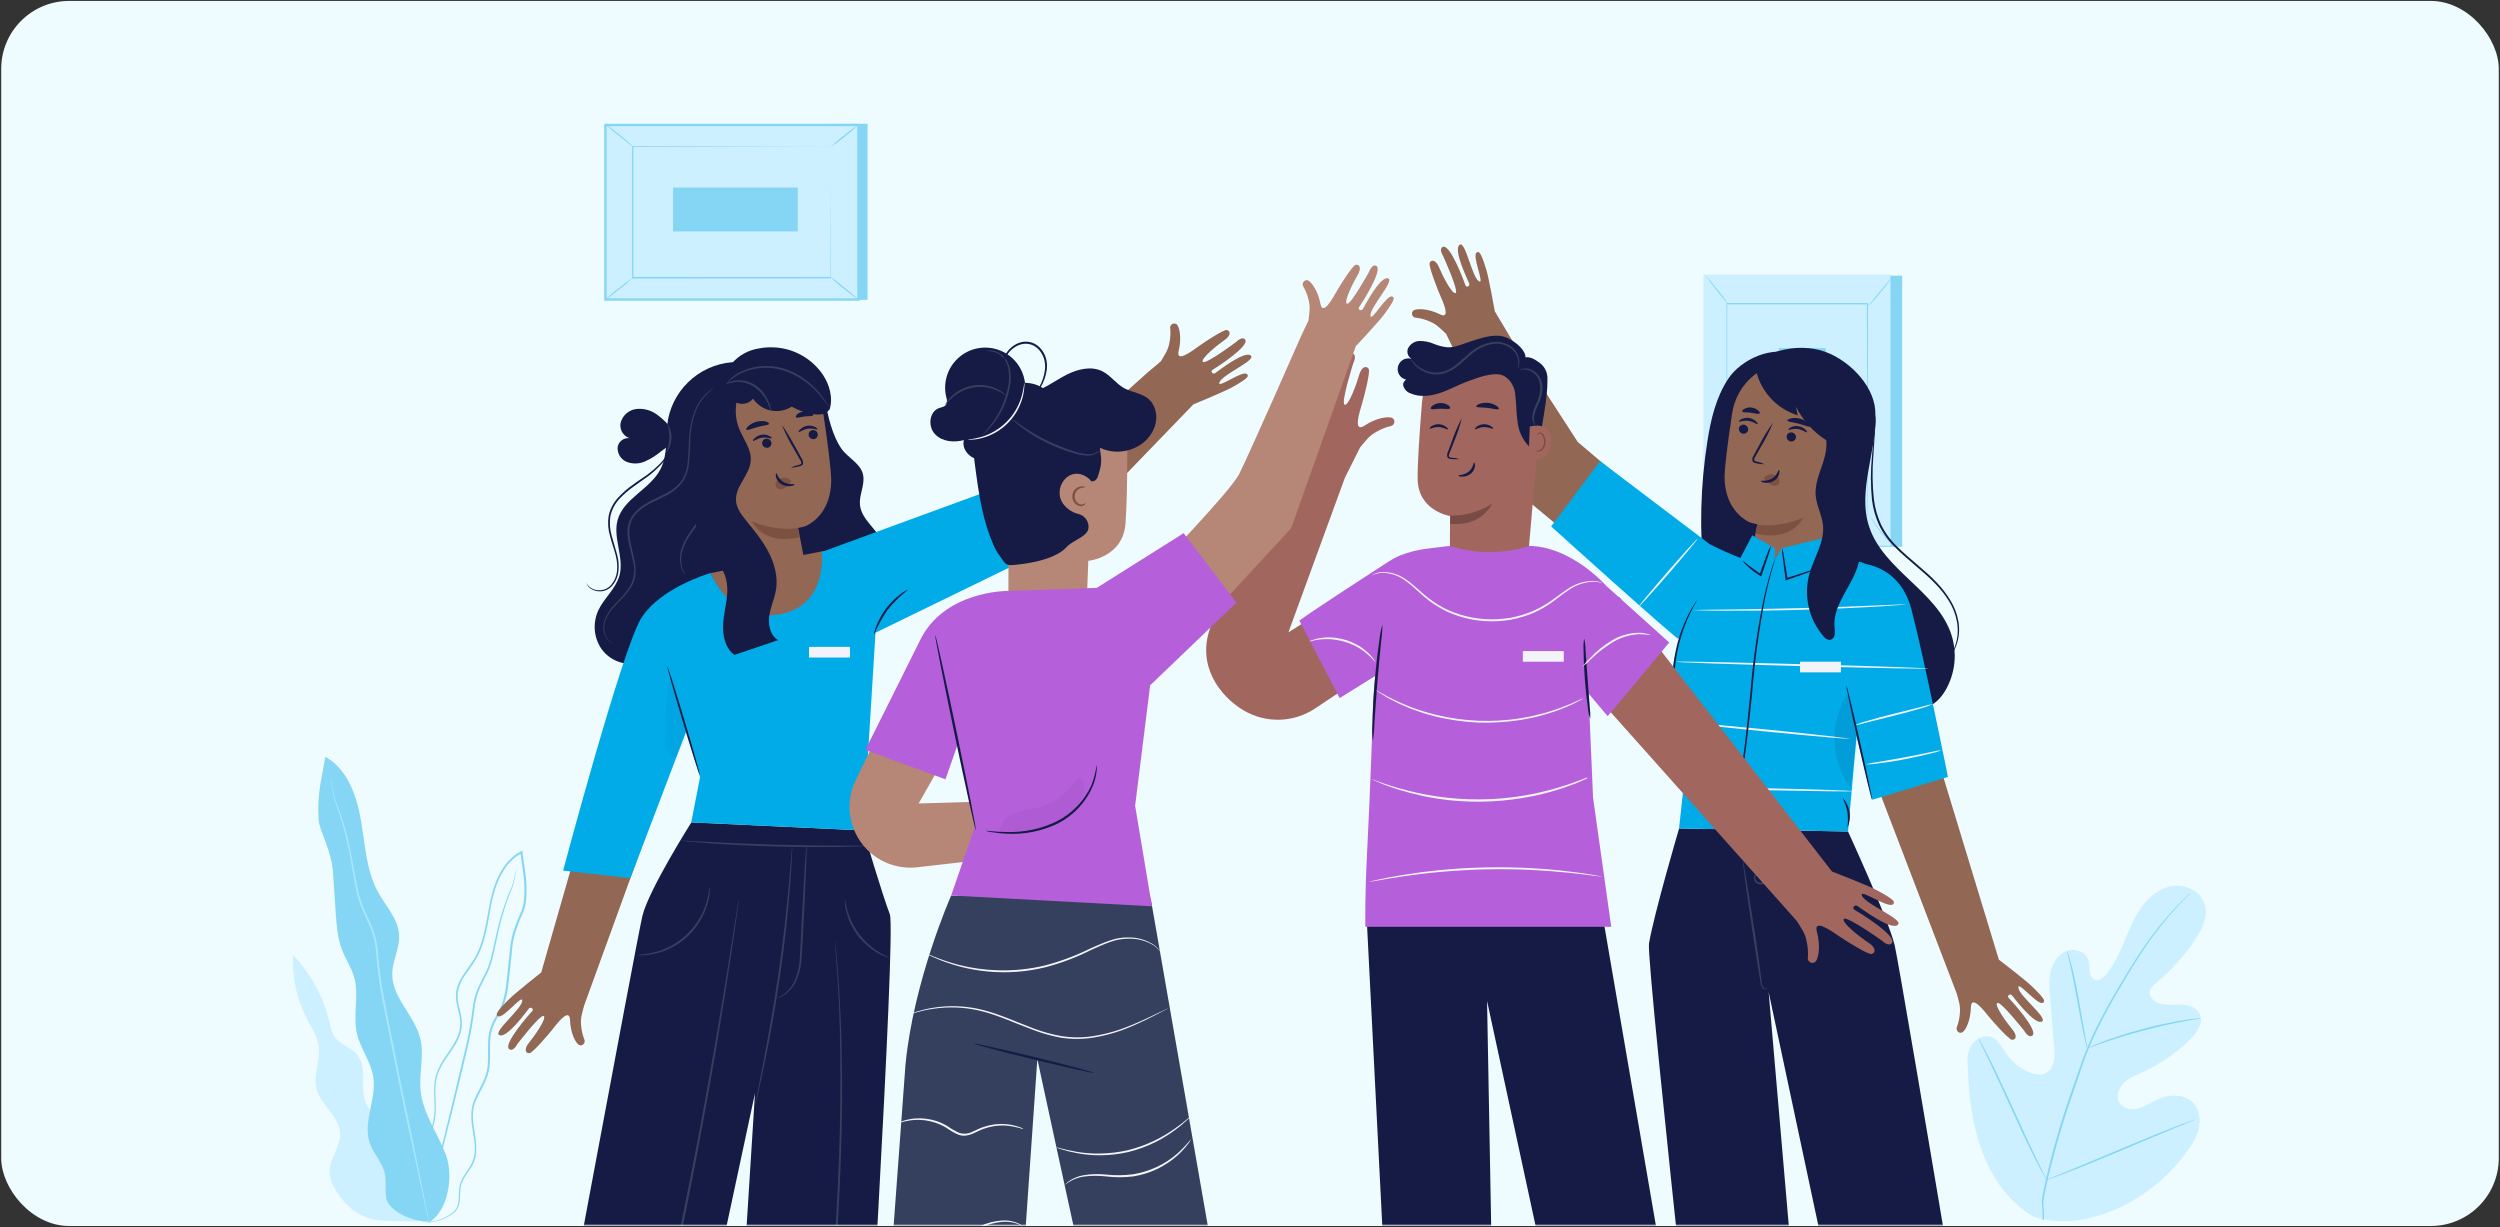 <svg xmlns="http://www.w3.org/2000/svg" width="1104" height="542" viewBox="0 0 1104 542" fill="none"><rect x="0" y="0" width="1104" height="542" fill="#333333" stroke="none"/><rect x="0.531" y="0.418" width="1102.93" height="540.979" rx="30" fill="#EEFBFF"></rect><mask id="mask0_3354_14748" style="mask-type:luminance" maskUnits="userSpaceOnUse" x="46" y="8" width="1013" height="533"><path d="M1005.42 8H99.302C69.864 8 46 31.864 46 61.302V487.698C46 517.136 69.864 541 99.302 541H1005.42C1034.85 541 1058.72 517.136 1058.72 487.698V61.302C1058.72 31.864 1034.85 8 1005.42 8Z" fill="white"></path></mask><g mask="url(#mask0_3354_14748)"><path d="M840 121.738H757.398V241.462H840V121.738Z" fill="#85D6F4"></path><path d="M834.856 121.281H752.254V241.005H834.856V121.281Z" fill="#CCF0FF"></path><path d="M824.588 134.227H762.508V228.036H824.588V134.227Z" fill="#CCF0FF"></path><path d="M824.586 228.035V221.112C824.586 216.617 824.586 210.076 824.529 201.776C824.529 185.252 824.529 161.823 824.414 134.226L824.624 134.436H762.506L762.735 134.207V227.997L762.563 227.825L807.756 227.92H824.682H807.89L762.601 228.016H762.41V133.824H824.911V134.015C824.911 161.651 824.835 185.118 824.816 201.7C824.816 209.923 824.816 216.483 824.758 220.959V227.366C824.758 227.672 824.586 227.997 824.586 227.997V228.035Z" fill="#85D6F4"></path><path d="M836.101 121.738C835.68 122.484 835.183 123.211 834.628 123.88C833.672 125.162 832.276 126.902 830.746 128.795C829.216 130.689 827.743 132.315 826.653 133.5C826.098 134.17 825.505 134.782 824.836 135.355C825.295 134.629 825.83 133.94 826.404 133.29L830.382 128.47L834.418 123.689C834.915 123.001 835.47 122.35 836.082 121.757L836.101 121.738Z" fill="#85D6F4"></path><path d="M825.926 228.191C829.024 233.107 832.658 237.639 836.789 241.732L825.926 228.191Z" fill="white"></path><path d="M836.79 241.732C836.101 241.234 835.47 240.661 834.915 240.01C833.481 238.557 832.104 237.008 830.823 235.401C829.541 233.795 828.336 232.131 827.227 230.39C826.73 229.702 826.309 228.956 825.965 228.172C826.519 228.822 827.017 229.492 827.476 230.218C828.394 231.5 829.675 233.259 831.167 235.114C832.659 236.989 834.074 238.633 835.126 239.819C835.719 240.412 836.273 241.043 836.79 241.713V241.732Z" fill="#85D6F4"></path><path d="M763.059 227.559C761.434 229.911 759.674 232.187 757.819 234.367C756.079 236.643 754.204 238.823 752.234 240.908C753.86 238.536 755.6 236.261 757.475 234.099C759.215 231.824 761.07 229.643 763.059 227.559Z" fill="#85D6F4"></path><path d="M753.266 121.738C755.14 123.727 756.88 125.831 758.525 128.011C760.265 130.115 761.91 132.295 763.421 134.571C761.566 132.582 759.806 130.479 758.162 128.298C756.421 126.194 754.777 124.014 753.266 121.738Z" fill="#85D6F4"></path><path d="M806.262 153.734H785.473V212.755H806.262V153.734Z" fill="#85D6F4"></path><path d="M383.105 54.648V132.431H271.375L267.34 55.184L383.105 54.648Z" fill="#85D6F4"></path><path d="M267.34 55.184V132.258H379.069V55.184H267.34Z" fill="#CCF0FF"></path><path d="M379.605 132.806H266.824V54.66H379.605V132.806ZM267.876 131.735H378.554V55.712H267.876V131.735Z" fill="#85D6F4"></path><path d="M366.954 64.766H279.438V122.696H366.954V64.766Z" fill="#CCF0FF"></path><path d="M366.956 64.769H342.437L279.439 64.902L279.687 64.635V122.565L279.401 122.297H366.917L366.707 122.508C366.707 104.893 366.784 90.415 366.822 80.375V64.577V80.222C366.822 90.32 366.898 104.817 366.937 122.508V122.947H366.707L279.19 123.005H279.133V64.539H279.381L342.552 64.654L360.53 64.73H366.937L366.956 64.769Z" fill="#85D6F4"></path><path d="M267.34 54.972C268.028 55.297 268.679 55.718 269.271 56.215C270.438 57.038 271.968 58.204 273.651 59.543C275.334 60.882 276.807 62.163 277.84 63.062C278.432 63.54 278.968 64.095 279.446 64.688C279.331 64.803 276.654 62.603 273.307 59.926C271.222 58.396 269.233 56.732 267.359 54.953L267.34 54.972Z" fill="#85D6F4"></path><path d="M379.028 55.184C377.192 56.981 375.222 58.664 373.157 60.194C371.187 61.877 369.121 63.388 366.922 64.765C368.758 62.968 370.728 61.285 372.793 59.755C374.763 58.091 376.829 56.561 379.028 55.184Z" fill="#85D6F4"></path><path d="M366.52 122.195C368.757 123.649 370.899 125.274 372.907 127.015C375.049 128.64 377.077 130.4 378.97 132.274C376.732 130.821 374.59 129.195 372.563 127.455C370.421 125.848 368.394 124.089 366.52 122.195Z" fill="#85D6F4"></path><path d="M267.34 132.275C269.157 130.496 271.107 128.833 273.154 127.322C275.105 125.677 277.17 124.166 279.331 122.789C277.495 124.587 275.525 126.232 273.46 127.742C271.528 129.387 269.501 130.898 267.359 132.256L267.34 132.275Z" fill="#85D6F4"></path><path d="M297.207 82.82V102.213H352.288V82.82H297.207Z" fill="#85D6F4"></path><path d="M175.23 508.876C176.339 504.515 173.451 500.174 170.238 497.037C167.025 493.901 163.181 491.089 161.517 486.939C158.782 480.188 162.358 471.409 157.73 465.787C154.995 462.478 150.156 461.388 147.728 457.869C146.618 455.918 145.872 453.776 145.528 451.538C142.908 440.331 137.323 430.023 129.367 421.703C128.908 431.725 131.146 441.689 135.851 450.525C137.725 454.044 140.039 457.505 140.67 461.464C141.703 467.871 138.165 474.508 139.771 480.819C141.627 488.029 149.755 492.811 150.176 500.231C150.539 506.504 145.107 512.05 145.547 518.304C145.891 520.982 146.848 523.526 148.378 525.744C153.274 533.777 160.446 539.304 171.252 539.074L184.486 539.457L175.23 508.857V508.876Z" fill="#CCF0FF"></path><path d="M187.106 539.792C188.311 539.964 189.554 539.926 190.759 539.677C192.232 539.467 193.666 539.084 195.043 538.568C196.956 537.898 198.754 536.904 200.341 535.642C201.297 534.857 202.043 533.863 202.521 532.715C202.923 531.434 203.114 530.095 203.114 528.756C203.114 527.322 203.229 525.888 203.401 524.472C203.65 522.962 204.204 521.508 205.007 520.208C206.538 517.453 209.139 514.852 209.942 511.104C210.745 507.375 210.152 503.473 209.521 499.514C208.89 495.536 208.259 491.214 209.751 487.064C211.242 482.913 214.035 479.165 215.469 474.479C216.884 469.813 216.196 464.687 216.463 459.695C216.54 457.152 217.114 454.646 218.147 452.332C219.198 449.98 220.671 447.761 221.819 445.275C224.171 440.264 224.515 434.622 225.127 429.076C225.433 426.284 225.72 423.453 226.026 420.604C226.198 417.735 226.676 414.904 227.441 412.131C228.321 409.339 229.354 406.585 230.559 403.907C231.19 402.53 231.706 401.096 232.07 399.623C232.28 398.112 232.414 396.582 232.471 395.071C232.605 392.011 232.471 388.951 232.07 385.91C231.687 382.85 231.113 379.829 230.769 376.769V376.233L230.693 375.621L230.157 375.908C227.365 377.361 224.955 379.427 223.1 381.952C221.283 384.438 219.81 387.154 218.759 390.041C216.578 395.76 215.813 401.708 214.723 407.407C213.633 413.106 212.275 418.71 209.387 423.453C207.953 425.806 206.193 427.986 204.682 430.3C203.057 432.538 201.947 435.139 201.45 437.874C200.704 443.477 203.803 448.373 203.191 453.327C202.904 455.756 202.12 458.108 200.838 460.212C199.672 462.335 198.256 464.305 196.918 466.294C195.56 468.225 194.374 470.272 193.399 472.433C192.48 474.537 191.945 476.793 191.811 479.088C191.505 483.545 192.155 487.771 191.811 491.787C191.467 495.593 190.377 499.285 188.617 502.67C186.953 505.959 185.156 508.924 183.721 511.831C182.975 513.265 182.287 514.661 181.732 516.057C181.197 517.415 180.814 518.811 180.566 520.246C180.202 522.751 180.202 525.295 180.566 527.8C180.929 531.3 182.249 534.628 184.41 537.42C184.735 537.841 185.098 538.223 185.481 538.587C185.748 538.855 186.035 539.103 186.36 539.314C186.858 539.677 187.106 539.849 187.106 539.849C186.169 539.103 185.289 538.262 184.544 537.325C182.478 534.532 181.216 531.224 180.891 527.781C180.585 525.314 180.623 522.789 181.025 520.341C181.273 518.945 181.656 517.568 182.191 516.249C182.784 514.814 183.453 513.437 184.199 512.079C185.672 509.23 187.47 506.284 189.095 502.995C190.912 499.533 192.022 495.746 192.366 491.864C192.691 487.771 192.06 483.525 192.366 479.184C192.5 476.965 193.035 474.785 193.934 472.758C194.929 470.654 196.095 468.646 197.453 466.753C198.792 464.783 200.207 462.813 201.431 460.652C202.751 458.471 203.611 456.023 203.917 453.48C204.529 448.201 201.431 443.248 202.196 438.046C202.674 435.426 203.726 432.939 205.275 430.778C206.786 428.502 208.527 426.36 209.98 423.931C212.964 419.035 214.379 413.355 215.45 407.618C216.521 401.88 217.305 395.989 219.447 390.405C220.48 387.593 221.895 384.935 223.674 382.525C225.452 380.096 227.786 378.107 230.463 376.711L229.851 376.367V376.902C230.195 380.001 230.769 383.023 231.133 386.044C231.534 389.028 231.668 392.05 231.534 395.071C231.496 396.544 231.362 398.017 231.152 399.489C230.769 400.905 230.291 402.282 229.679 403.62C228.474 406.317 227.422 409.109 226.542 411.921C225.758 414.732 225.28 417.62 225.089 420.527C224.802 423.377 224.496 426.207 224.19 429.019C223.597 434.584 223.196 440.149 220.977 444.969C219.868 447.379 218.414 449.597 217.305 452.026C216.253 454.436 215.66 457.037 215.584 459.657C215.335 464.764 216.024 469.755 214.666 474.288C213.308 478.821 210.458 482.569 209.005 486.853C207.57 491.137 208.144 495.632 208.813 499.591C209.464 503.549 210.133 507.451 209.292 510.97C208.45 514.489 206.059 517.109 204.472 519.94C203.65 521.298 203.095 522.809 202.846 524.377C202.674 525.811 202.598 527.265 202.598 528.718C202.598 530.019 202.406 531.319 202.043 532.562C201.603 533.653 200.915 534.609 200.016 535.374C198.467 536.636 196.726 537.631 194.852 538.319C193.475 538.855 192.06 539.237 190.606 539.486C189.707 539.658 188.808 539.753 187.91 539.773C187.393 539.753 187.068 539.773 187.068 539.773L187.106 539.792Z" fill="#85D6F4"></path><path d="M228.072 383.586C228.015 383.72 227.977 383.854 227.939 383.988C227.862 384.294 227.766 384.695 227.652 385.154C227.384 386.206 227.097 387.774 226.6 389.744C226.103 391.714 224.917 393.933 223.884 396.668C222.87 399.422 221.761 402.539 220.805 406.058C219.829 409.577 218.95 413.536 218.032 417.744C217.114 421.951 216.157 426.446 213.862 430.672C212.791 432.833 211.587 435.014 210.63 437.404C209.693 439.852 209.062 442.415 208.756 445.016C208.125 450.409 207.188 455.745 206.002 461.043C203.401 471.906 200.934 482.253 198.677 491.682L192.538 516.678C190.855 523.735 189.459 529.492 188.483 533.547C188.024 535.497 187.68 537.066 187.412 538.137L187.145 539.303C187.145 539.437 187.145 539.571 187.145 539.705C187.145 539.705 187.221 539.571 187.298 539.303C187.374 539.036 187.489 538.615 187.623 538.137C187.929 537.027 188.33 535.497 188.789 533.585C189.822 529.549 191.314 523.831 193.112 516.793C194.928 509.736 197.051 501.225 199.423 491.854C201.794 482.482 204.185 472.078 206.805 461.215C208.01 455.898 208.928 450.524 209.559 445.112C209.846 442.568 210.458 440.082 211.357 437.691C212.275 435.339 213.48 433.197 214.551 431.016C216.903 426.675 217.802 422.047 218.701 417.858C219.6 413.67 220.422 409.73 221.36 406.211C222.297 402.692 223.329 399.517 224.324 396.821C225.318 394.105 226.447 391.829 226.906 389.763C227.384 387.698 227.594 386.187 227.805 385.116C227.881 384.619 227.958 384.217 227.996 383.949C228.015 383.835 228.034 383.72 228.034 383.605L228.072 383.586Z" fill="#85D6F4"></path><path d="M189.436 539.818C198.08 534.635 200.433 519.01 196.799 509.638C193.146 500.267 186.777 491.718 185.744 481.716C184.96 474.027 187.428 466.11 185.592 458.593C183.105 448.457 173.16 440.635 173.218 430.212C173.218 424.34 176.545 418.832 176.258 412.98C175.895 405.808 170.387 400.147 166.868 393.835C161.685 384.196 161.226 372.74 159.333 361.916C157.439 351.091 153.289 339.482 143.65 334.203C142.273 343.421 139.901 349.752 140.724 362.222C141.011 366.697 146.289 375.246 147.054 385.057C147.494 390.928 147.819 396.8 148.221 402.671C148.623 408.543 149.005 414.204 151.071 419.54C152.677 423.633 155.221 427.324 156.406 431.55C158.644 439.487 155.814 448.132 157.573 456.222C159.103 463.05 163.865 468.902 164.879 475.825C166.294 485.541 160.04 495.696 163.33 504.953C164.955 509.562 168.761 513.234 169.871 517.977C170.731 521.668 169.871 525.57 170.616 529.28C171.86 535.247 183.296 539.856 189.417 539.416" fill="#85D6F4"></path><path d="M146.105 343.343C146.105 343.515 146.105 343.687 146.105 343.859C146.105 344.242 146.219 344.758 146.296 345.37C146.487 346.69 146.736 348.66 147.195 351.165C147.673 353.69 149.012 356.558 150.083 360.001C151.154 363.444 152.32 367.383 153.315 371.82C154.309 376.238 155.189 381.153 156.069 386.451C156.968 391.73 157.943 397.486 160.602 402.975C161.768 405.729 163.203 408.502 164.235 411.429C165.249 414.45 165.88 417.587 166.11 420.762C166.626 427.513 167.506 434.226 168.749 440.881C171.465 454.518 174.066 467.504 176.437 479.323C178.809 491.142 181.142 501.642 183.055 510.612C184.967 519.582 186.497 526.658 187.587 531.707C188.142 534.155 188.563 536.067 188.869 537.425C189.002 538.057 189.117 538.535 189.213 538.917C189.251 539.089 189.289 539.242 189.347 539.414C189.366 539.242 189.366 539.07 189.347 538.898C189.27 538.516 189.194 538.018 189.079 537.387C188.811 536.029 188.429 534.078 187.912 531.63C186.899 526.581 185.426 519.371 183.647 510.478C181.869 501.585 179.631 490.913 177.202 479.132C174.792 467.351 172.287 454.326 169.59 440.709C168.347 434.073 167.448 427.379 166.913 420.647C166.664 417.415 166.014 414.202 164.981 411.142C163.91 408.139 162.514 405.366 161.29 402.631C158.651 397.219 157.695 391.558 156.738 386.298C155.782 381.039 154.921 376.124 153.869 371.667C152.951 367.67 151.823 363.711 150.503 359.829C149.337 356.367 148.017 353.556 147.482 351.07C146.946 348.583 146.678 346.633 146.43 345.313L146.2 343.802C146.162 343.63 146.124 343.477 146.066 343.305L146.105 343.343Z" fill="#AAE7FF"></path><path d="M898.164 537.39C876.686 524.614 870.107 498.489 869.151 474.621C868.978 470.643 868.252 466.474 869.877 462.878C871.503 459.282 875.749 456.548 879.421 457.963C882.481 459.129 884.011 462.476 885.866 465.192C888.352 468.826 891.814 471.676 895.849 473.416C898.489 474.583 901.663 475.118 904.073 473.55C907.363 471.408 907.42 466.646 907.114 462.687C906.521 455.343 905.928 447.979 905.336 440.597C905.03 436.657 904.704 432.603 905.661 428.759C906.617 424.914 909.084 421.242 912.718 419.904C916.352 418.565 921.209 420.401 922.3 424.207C922.567 425.832 922.72 427.477 922.778 429.122C923.007 430.748 923.944 432.507 925.493 432.851C927.043 433.196 928.611 431.953 929.701 430.709C933.488 426.425 935.859 421.07 938.097 415.773C940.315 410.456 942.419 405.062 945.804 400.434C949.19 395.806 954.028 391.981 959.689 391.235C965.35 390.489 971.623 393.587 973.459 399C975.315 404.412 972.465 410.36 969.271 415.122C964.528 422.199 958.79 428.567 952.23 433.999C950.949 434.84 949.955 436.084 949.419 437.518C948.75 440.215 951.446 442.644 954.124 443.313C957.146 444.078 960.32 443.542 963.419 443.657C966.536 443.791 969.96 444.9 971.337 447.731C973.268 451.651 970.17 456.127 967.072 459.149C960.818 465.192 953.569 470.126 945.651 473.722C942.84 475.003 939.78 476.151 937.638 478.427C935.496 480.684 934.291 484.298 935.917 486.976C937.542 489.653 941.253 490.284 944.255 489.5C947.258 488.716 949.878 486.861 952.689 485.541C957.968 483.093 965.006 482.959 968.831 487.377C971.337 490.304 971.872 494.588 970.973 498.336C969.921 502.065 968.124 505.546 965.695 508.549C957.853 519.527 947.239 528.229 934.941 533.756C922.663 539.054 911.073 541.1 898.221 537.447" fill="#CCF0FF"></path><path d="M902.022 538.551C902.194 529.065 900.549 534.325 903.188 522.104C906.191 508.85 909.94 495.768 914.434 482.935C915.601 479.512 916.786 476.146 917.953 472.818C919.12 469.49 920.229 466.201 921.549 463.064C924.073 457.04 926.942 451.149 930.117 445.45C933.119 439.961 936.16 434.874 939.048 430.169C941.917 425.464 944.728 421.065 947.444 417.183C951.671 411.044 956.395 405.268 961.539 399.875C963.356 397.981 964.81 396.547 965.804 395.572L966.971 394.501C967.105 394.367 967.239 394.252 967.373 394.156C967.258 394.309 967.143 394.443 967.009 394.577L965.919 395.744C964.963 396.738 963.567 398.192 961.731 400.142C956.663 405.593 952.034 411.407 947.846 417.546C945.168 421.429 942.414 425.77 939.545 430.532C936.677 435.295 933.674 440.382 930.69 445.871C927.535 451.589 924.704 457.461 922.18 463.485C920.879 466.622 919.751 469.873 918.661 473.201C917.552 476.528 916.308 479.914 915.199 483.318C910.724 496.132 906.956 509.175 903.915 522.391C901.238 534.612 902.844 529.295 902.615 538.762" fill="#85D6F4"></path><path d="M921.701 462.933C921.471 462.397 921.299 461.843 921.203 461.269C920.916 460.198 920.553 458.63 920.132 456.679C919.291 452.796 918.296 447.384 917.225 441.398C916.154 435.431 915.083 430.037 914.184 426.136C913.745 424.204 913.362 422.617 913.094 421.546C912.922 420.991 912.807 420.418 912.75 419.844C913.018 420.36 913.228 420.896 913.381 421.469C913.725 422.521 914.184 424.07 914.701 426.002C915.734 429.865 916.881 435.24 917.952 441.283C919.023 447.308 919.922 452.51 920.649 456.545C920.993 458.381 921.261 459.93 921.509 461.192C921.643 461.766 921.72 462.34 921.739 462.933H921.701Z" fill="#85D6F4"></path><path d="M971.826 449.697C971.176 449.889 970.507 450.023 969.818 450.08C968.518 450.29 966.643 450.596 964.348 451.036C959.739 451.878 953.39 453.274 946.466 455.11C939.543 456.946 933.346 458.916 928.909 460.446C926.672 461.192 924.893 461.861 923.65 462.301C923.019 462.569 922.369 462.779 921.699 462.932C922.292 462.588 922.904 462.282 923.554 462.033C924.721 461.498 926.519 460.771 928.737 459.949C933.136 458.285 939.313 456.238 946.275 454.383C952.204 452.777 958.209 451.476 964.272 450.501C966.624 450.118 968.498 449.908 969.799 449.793C970.468 449.678 971.157 449.659 971.845 449.678L971.826 449.697Z" fill="#85D6F4"></path><path d="M903.743 521.052C903.59 520.88 903.456 520.67 903.36 520.459C903.073 519.981 902.748 519.388 902.347 518.681C901.486 517.132 900.3 514.856 898.827 512.044C895.959 506.402 892.21 498.485 888.251 489.725C884.292 480.966 880.601 472.991 877.828 467.291C876.47 464.518 875.38 462.242 874.539 460.559L873.678 458.666C873.563 458.455 873.468 458.245 873.41 458.016C873.563 458.188 873.697 458.398 873.793 458.609C874.06 459.087 874.386 459.679 874.806 460.387C875.667 461.936 876.853 464.212 878.325 467.024C881.213 472.666 884.943 480.583 888.902 489.343C892.841 498.102 896.571 506.077 899.325 511.777C900.683 514.55 901.792 516.826 902.614 518.509C902.978 519.255 903.265 519.847 903.513 520.345C903.628 520.574 903.704 520.823 903.743 521.071V521.052Z" fill="#85D6F4"></path><path d="M969.667 494.297C969.476 494.431 969.246 494.545 969.016 494.622L967.104 495.425C965.344 496.152 962.954 497.127 960.047 498.294C954.099 500.723 945.951 504.165 936.848 508.01C927.763 511.854 919.578 515.22 913.553 517.515C910.551 518.681 908.103 519.561 906.42 520.173L904.45 520.843C904.22 520.938 903.991 521.015 903.742 521.034C903.953 520.9 904.163 520.785 904.392 520.709L906.305 519.905L913.362 517.037C919.31 514.608 927.457 511.165 936.561 507.34C945.665 503.515 953.85 500.13 959.855 497.835C962.858 496.668 965.306 495.769 967.008 495.177L968.978 494.488C969.208 494.393 969.437 494.335 969.667 494.297Z" fill="#85D6F4"></path><path d="M794.311 156.953C782.396 151.827 768.53 159.152 763.194 167.261C757.839 175.37 755.525 185.067 754.014 194.706C750.878 214.5 750.38 234.62 752.561 254.529C753.192 260.401 754.339 266.77 758.815 270.614C763.309 274.458 769.276 274.573 774.803 273.597C779.795 272.737 784.863 270.843 788.095 266.961C793.087 260.994 792.437 252.311 791.901 244.565C790.065 217.809 792.877 190.919 800.202 165.119" fill="#161B46"></path><path d="M768.332 167.774C773.802 156.911 790.422 151.04 803.848 154.673C815.189 157.733 827.295 169.362 828.117 181.257C829.303 198.604 819.932 216.314 825.478 232.781C831.942 251.963 855.734 261.239 861.816 280.536C863.059 284.534 863.48 288.741 863.04 292.891C862.581 297.041 861.28 301.077 859.215 304.691C857.073 308.402 853.803 311.825 849.557 312.514C844.297 313.355 839.42 309.817 835.27 306.47C824.025 297.424 812.588 288.186 804.746 276.061C795.528 261.775 791.971 244.485 791.818 227.426C791.665 210.385 794.706 193.574 797.727 176.859" fill="#161B46"></path><path d="M815.748 188.831C816.169 185.427 815.92 181.965 814.983 178.676C814.046 175.367 812.459 172.288 810.317 169.61C808.174 166.933 805.497 164.714 802.475 163.089C799.453 161.463 796.145 160.449 792.721 160.143C779.085 158.843 766.921 169.017 764.894 182.577C763.096 194.454 761.566 206.465 761.566 210.825C761.739 223.964 769.427 229.109 772.525 230.62C773.654 231.021 774.801 231.308 775.987 231.48V231.519C775.987 231.538 775.987 231.557 775.987 231.576L773.061 246.666C771.722 256.553 777.268 265.37 787.118 266.805C796.967 268.258 804.77 260.646 806.281 250.758L815.748 188.831Z" fill="#926754"></path><path d="M767.936 189.119C767.86 189.654 767.975 190.19 768.281 190.649C768.587 191.088 769.065 191.394 769.581 191.509C769.849 191.567 770.117 191.567 770.365 191.509C770.633 191.452 770.882 191.356 771.092 191.222C771.321 191.069 771.513 190.897 771.666 190.668C771.819 190.457 771.933 190.209 771.972 189.941C772.048 189.405 771.914 188.87 771.608 188.43C771.302 187.99 770.824 187.684 770.308 187.569C770.04 187.512 769.772 187.493 769.505 187.55C769.237 187.589 768.988 187.703 768.759 187.837C768.529 187.99 768.338 188.181 768.185 188.392C768.032 188.621 767.936 188.87 767.879 189.119H767.936Z" fill="#161B46"></path><path d="M767.937 186.15C768.148 186.456 769.888 185.519 772.107 185.844C774.325 186.169 775.798 187.508 776.085 187.298C776.372 187.087 776.085 186.666 775.396 186.054C774.536 185.232 773.426 184.716 772.26 184.563C771.112 184.41 769.965 184.601 768.932 185.136C768.129 185.576 767.823 186.016 767.937 186.169V186.15Z" fill="#161B46"></path><path d="M788.992 192.521C788.915 193.057 789.03 193.592 789.336 194.051C789.642 194.491 790.12 194.797 790.636 194.912C790.904 194.969 791.172 194.988 791.421 194.931C791.688 194.893 791.937 194.797 792.166 194.644C792.396 194.491 792.587 194.319 792.74 194.09C792.893 193.86 792.989 193.631 793.046 193.363C793.142 192.827 793.008 192.273 792.702 191.833C792.396 191.393 791.918 191.087 791.382 190.991C791.115 190.934 790.847 190.915 790.598 190.972C790.35 191.03 790.082 191.106 789.852 191.259C789.623 191.412 789.432 191.584 789.279 191.814C789.126 192.043 789.03 192.292 788.973 192.54L788.992 192.521Z" fill="#161B46"></path><path d="M789.74 189.744C789.951 190.069 791.71 189.132 793.91 189.457C796.128 189.782 797.62 191.121 797.888 190.911C798.174 190.7 797.888 190.28 797.199 189.649C796.338 188.845 795.248 188.329 794.082 188.176C792.934 188.004 791.787 188.214 790.754 188.75C789.932 189.19 789.645 189.629 789.74 189.763V189.744Z" fill="#161B46"></path><path d="M779.261 205.011C778.133 204.476 776.966 204.074 775.761 203.826C775.188 203.692 774.69 203.5 774.633 203.099C774.671 202.487 774.901 201.913 775.264 201.435C775.991 200.134 776.756 198.776 777.578 197.361C779.663 193.919 781.48 190.323 782.991 186.594C780.638 189.864 778.534 193.307 776.718 196.902C775.914 198.337 775.168 199.714 774.48 201.014C773.983 201.684 773.734 202.506 773.811 203.347C773.868 203.558 773.964 203.749 774.117 203.921C774.25 204.093 774.442 204.227 774.633 204.304C774.939 204.438 775.245 204.533 775.57 204.591C776.775 204.897 778.018 205.03 779.261 205.011Z" fill="#161B46"></path><path d="M776.139 231.594C776.139 231.594 784.631 233.544 796.316 228.648C796.316 228.648 791.325 239.512 775.336 235.648L776.139 231.594Z" fill="#7C5142"></path><path d="M779.41 210.554C779.908 210.095 780.52 209.75 781.189 209.578C781.858 209.406 782.547 209.406 783.216 209.578C784.192 209.808 785.033 210.401 785.55 211.242C785.798 211.663 785.894 212.141 785.856 212.619C785.817 213.097 785.626 213.556 785.32 213.92C784.899 214.264 784.402 214.474 783.867 214.532C783.331 214.589 782.776 214.474 782.298 214.226C781.304 213.69 780.424 212.983 779.697 212.122C779.468 211.912 779.296 211.663 779.143 211.376C779.085 211.242 779.066 211.089 779.085 210.936C779.104 210.783 779.181 210.649 779.277 210.535" fill="#7C5142"></path><path d="M785.589 207.558C785.226 207.558 784.882 209.891 782.549 211.307C780.215 212.722 777.71 212.091 777.652 212.416C777.595 212.741 778.15 212.971 779.24 213.162C780.655 213.372 782.109 213.105 783.333 212.359C784.518 211.651 785.36 210.523 785.723 209.184C785.953 208.189 785.781 207.558 785.609 207.539L785.589 207.558Z" fill="#161B46"></path><path d="M789.297 185.709C789.431 186.34 791.688 186.397 794.289 187.086C796.89 187.774 798.879 188.75 799.28 188.291C799.471 188.061 799.204 187.43 798.439 186.722C797.406 185.823 796.182 185.192 794.862 184.867C793.543 184.504 792.166 184.465 790.846 184.752C789.813 185.058 789.259 185.403 789.316 185.709H789.297Z" fill="#161B46"></path><path d="M769.411 181.73C769.736 182.304 771.342 181.998 773.178 182.247C775.014 182.495 776.506 183.069 776.965 182.591C777.424 182.113 776.965 181.826 776.372 181.252C775.55 180.525 774.517 180.085 773.427 179.971C772.356 179.818 771.247 180.028 770.291 180.545C769.564 180.946 769.277 181.443 769.411 181.73Z" fill="#161B46"></path><path d="M775.109 161.79C775.913 166.781 778.093 171.448 781.402 175.273C784.71 179.098 789.033 181.909 793.871 183.401L793.125 179.672C797.486 188.201 804.887 194.781 813.857 198.108C816.955 192.849 818.122 186.691 817.166 180.666C816.209 174.642 813.188 169.134 808.636 165.098C804.065 161.063 798.232 158.73 792.15 158.5C786.049 158.29 780.063 160.202 775.224 163.893" fill="#161B46"></path><path d="M860.217 290.733C861.211 289.49 862.072 288.151 862.78 286.736C864.539 282.777 864.998 278.34 864.099 274.113C863.506 271.187 862.435 268.376 860.886 265.813C859.108 262.887 857.004 260.171 854.594 257.742C849.602 252.464 842.966 247.778 837.037 241.83C834.034 238.98 831.586 235.595 829.789 231.866C828.201 228.347 827.149 224.617 826.671 220.773C826.021 214.328 826.021 207.825 826.671 201.361C827.092 195.853 827.513 191.397 827.8 188.356C827.953 186.883 828.048 185.717 828.125 184.818C828.144 184.397 828.22 183.995 828.316 183.594C828.354 184.015 828.354 184.435 828.316 184.837C828.316 185.736 828.22 186.922 828.125 188.375C827.934 191.55 827.628 195.987 827.264 201.399C826.748 207.825 826.824 214.271 827.532 220.677C828.01 224.426 829.062 228.079 830.611 231.521C832.371 235.174 834.78 238.483 837.707 241.294C843.616 247.185 850.195 251.871 855.244 257.245C857.673 259.75 859.796 262.543 861.556 265.545C863.105 268.184 864.195 271.053 864.769 274.056C865.629 278.416 865.036 282.93 863.105 286.927C862.569 287.998 861.9 288.993 861.135 289.911C860.848 290.217 860.542 290.504 860.217 290.771V290.733Z" fill="#161B46"></path><path d="M816.073 367.171C816.073 367.171 833.993 406.072 836.69 417.432C839.405 428.773 889.418 728.676 889.418 728.676L843.46 731.468L781.035 438.107L806.147 729.345L760.935 733.113C760.935 733.113 726.758 425.35 728.192 416.686C730.392 403.566 741.484 365.852 741.484 365.852L816.073 367.19V367.171Z" fill="#161B46"></path><path d="M780.672 436.194C780.672 436.194 780.672 436.443 780.29 436.691C780.003 436.825 779.697 436.882 779.391 436.863C779.085 436.825 778.779 436.71 778.53 436.519C777.861 435.811 777.478 434.893 777.459 433.918L776.866 430.342C775.987 425.044 774.839 417.7 773.634 409.61C772.429 401.52 771.358 394.157 770.651 388.84C770.345 386.296 770.077 384.173 769.847 382.529C769.714 381.764 769.656 380.979 769.656 380.195C769.905 380.941 770.077 381.706 770.173 382.471C770.459 384.135 770.804 386.201 771.244 388.725C772.123 394.023 773.271 401.348 774.571 409.457C775.872 417.566 776.828 424.91 777.536 430.227C777.708 431.546 777.861 432.732 777.995 433.822C777.995 434.702 778.282 435.544 778.836 436.232C779.028 436.423 779.276 436.538 779.525 436.595C779.793 436.653 780.06 436.615 780.309 436.519C780.558 436.347 780.615 436.136 780.672 436.175V436.194Z" fill="#34405E"></path><path d="M775.987 386.123C775.987 386.123 775.987 385.856 776.427 385.607C776.982 385.282 777.632 385.186 778.244 385.339C778.722 385.435 779.162 385.664 779.525 386.028C779.87 386.372 780.099 386.831 780.176 387.309C780.29 387.921 780.195 388.533 779.927 389.069C779.659 389.623 779.238 390.063 778.684 390.35C778.129 390.599 777.536 390.675 776.943 390.58C776.351 390.484 775.796 390.197 775.375 389.795C775.031 389.451 774.763 389.031 774.629 388.572C774.495 388.113 774.476 387.615 774.591 387.137C774.993 385.473 776.121 385.186 776.102 385.282C775.643 385.856 775.337 386.525 775.184 387.233C775.126 387.596 775.165 387.959 775.299 388.304C775.413 388.648 775.624 388.954 775.911 389.203C776.236 389.489 776.637 389.681 777.077 389.738C777.498 389.795 777.938 389.738 778.34 389.585C778.722 389.375 779.009 389.05 779.2 388.667C779.391 388.285 779.468 387.845 779.411 387.424C779.372 387.08 779.219 386.735 778.99 386.468C778.76 386.2 778.454 385.99 778.11 385.894C777.402 385.722 776.656 385.779 776.006 386.085L775.987 386.123Z" fill="#34405E"></path><path d="M696.849 195.35L668.678 151.821L660.11 137.497C660.11 137.497 657.566 123.134 656.361 119.098C653.836 110.798 653.033 111.008 652.173 111.467C649.705 112.691 656.036 126.251 652.995 124.128C649.935 122.005 647.181 106.648 644.695 108.025C641.367 109.861 648.309 123.918 648.807 125.161C649.304 126.404 647.525 127.131 647.143 126.002C646.588 124.338 640.315 107.317 637.064 109.077C635.266 110.033 637.312 113.112 637.312 113.112C637.312 113.112 644.35 128.623 642.801 129.407C641.233 130.191 636.777 121.221 635.495 118.085C634.214 114.967 632.168 114.336 631.345 116.038C630.733 117.205 634.444 126.882 635.782 129.942C637.121 133.021 640.946 141.341 635.782 138.759C630.619 136.177 625.569 136.177 624.154 137.095C623.867 137.344 623.676 137.669 623.58 138.051C623.485 138.415 623.523 138.816 623.657 139.161C623.791 139.505 624.039 139.811 624.365 140.021C624.69 140.232 625.053 140.327 625.436 140.308C627.386 140.557 629.299 141.073 631.097 141.857C632.569 142.412 633.946 143.234 635.151 144.267C636.566 145.472 637.695 146.543 638.632 147.48L645.632 162.015L676.519 222.661L741.22 276.231L757.533 246.816L696.906 195.312L696.849 195.35Z" fill="#926754"></path><path d="M863.94 438.263C864.341 439.544 864.762 441.036 865.183 442.834C865.546 444.383 865.642 445.97 865.47 447.558C865.336 449.528 864.915 451.459 864.246 453.315C863.443 454.978 865.068 456.642 866.503 455.916C867.956 455.189 870.232 450.694 870.347 444.861C870.442 439.028 876.123 446.257 878.226 448.877C880.33 451.479 887.253 459.186 888.554 459.186C890.486 459.186 890.792 457.101 888.63 454.558C886.469 452.014 880.502 443.924 881.994 442.93C883.467 441.935 893.947 455.265 893.947 455.265C893.947 455.265 895.745 458.497 897.428 457.35C900.469 455.246 888.21 441.878 886.986 440.635C886.144 439.774 887.674 438.569 888.516 439.564C889.357 440.539 898.729 453.142 901.808 451.039C904.198 449.375 891.843 439.946 891.327 436.255C890.811 432.564 899.991 444.421 902.209 442.796C903.032 442.184 903.567 441.61 897.313 435.585C894.292 432.64 882.702 423.804 882.702 423.804L858.126 343.02L827.621 343.517L863.94 438.359V438.263Z" fill="#926754"></path><path d="M769.545 246.794C764.572 244.882 759.714 242.721 754.99 240.292L706.604 203.629L684.992 232.47C684.992 232.47 740.207 282.329 741.125 282.061C742.043 281.794 769.545 246.775 769.545 246.775V246.794Z" fill="#00ABE8"></path><path d="M773.196 246.683L769.543 246.798C764.379 246.97 759.387 248.729 755.256 251.808C751.106 254.907 748.027 259.191 746.401 264.087C742.71 275.179 742.92 278.813 740.377 287.094C734.257 306.908 745.254 330.948 745.254 330.948L741.467 365.852L816.093 367.191L819.842 325.173L833.784 262.27C833.784 262.27 830.686 248.787 818.828 247.677C812.689 247.084 773.215 246.645 773.215 246.645L773.196 246.683Z" fill="#00ABE8"></path><path d="M821.009 248.766C821.009 248.766 838.7 248.689 844.074 269.077C849.448 289.464 860.216 343.091 860.216 343.091L826.709 353.17L808.693 279.576C807.45 275.407 806.952 271.046 807.239 266.705C807.794 259.342 810.548 249.779 820.99 248.785L821.009 248.766Z" fill="#00ABE8"></path><path d="M767.902 247.682L773.793 236.398L783.757 242.04V246.936L786.913 242.04L810.437 236.398V250.341L782.992 253.324L767.902 247.682Z" fill="#00ABE8"></path><path d="M749.502 264.832C749.158 265.654 748.737 266.458 748.259 267.223C747.819 267.969 747.322 268.887 746.806 269.996C746.289 271.105 745.601 272.329 745.046 273.763C744.492 275.217 743.784 276.728 743.229 278.468C742.675 280.19 742.101 282.045 741.565 283.976C739.347 292.544 738.792 301.457 739.902 310.254C740.208 312.262 740.437 314.194 740.858 315.954C741.183 317.598 741.565 319.224 742.063 320.85C742.426 322.361 742.942 323.661 743.325 324.828C743.631 325.822 743.994 326.817 744.415 327.773C744.778 328.595 745.084 329.437 745.333 330.317C744.855 329.552 744.453 328.748 744.109 327.907C743.631 326.97 743.229 325.994 742.866 325C742.445 323.833 741.891 322.533 741.489 321.041C740.953 319.396 740.514 317.732 740.169 316.049C739.71 314.271 739.462 312.339 739.117 310.293C738.563 305.894 738.41 301.438 738.658 297.001C738.984 292.544 739.71 288.126 740.839 283.785C741.412 281.815 741.929 279.922 742.617 278.22C743.172 276.613 743.822 275.045 744.568 273.515C745.123 272.233 745.754 270.99 746.442 269.766C746.94 268.829 747.494 267.911 748.106 267.031C748.508 266.247 748.986 265.521 749.541 264.832H749.502Z" fill="#161B46"></path><path d="M782.012 241.152C781.859 242.319 781.573 243.466 781.133 244.557C780.482 246.641 779.469 249.548 778.436 252.608C778.245 253.086 778.092 253.565 777.92 254.043L777.728 254.54L777.269 254.272C775.127 252.972 773.119 251.442 771.321 249.701C770.537 249.032 769.887 248.248 769.352 247.368C771.991 249.587 774.764 251.633 777.652 253.526L777.021 253.756L777.537 252.302C778.627 249.185 779.679 246.374 780.463 244.365C780.827 243.237 781.324 242.166 781.974 241.152H782.012Z" fill="#161B46"></path><path d="M801.331 251.522C800.203 252.153 799.017 252.65 797.774 253.032C795.536 253.874 792.457 254.983 788.976 256.15L788.479 256.341V255.385C787.925 251.655 787.504 248.289 787.217 245.841C786.987 244.522 786.892 243.183 786.93 241.863C787.37 243.126 787.657 244.445 787.81 245.765C788.231 248.175 788.785 251.541 789.34 255.251V255.691L788.766 255.347C792.247 254.18 795.422 253.166 797.659 252.478C798.826 252.019 800.069 251.713 801.312 251.541L801.331 251.522Z" fill="#161B46"></path><path d="M813.687 352.289C815.313 354.029 816.384 356.21 816.766 358.562C817.149 360.915 816.843 363.324 815.848 365.485C816.097 363.229 816.097 360.953 815.848 358.696C815.351 356.497 814.624 354.335 813.668 352.289H813.687Z" fill="#161B46"></path><path d="M857.383 331.288C855.834 331.938 854.246 332.417 852.601 332.742C849.618 333.526 845.449 334.406 840.82 335.343C836.192 336.28 831.946 336.815 828.886 337.179C827.241 337.447 825.578 337.58 823.895 337.542C825.52 337.083 827.203 336.739 828.886 336.567C831.908 336.05 836.116 335.362 840.725 334.482C845.353 333.622 849.522 332.818 852.544 332.13C854.131 331.709 855.757 331.422 857.383 331.25V331.288Z" fill="#F3F4FA"></path><path d="M853.56 310.887C851.973 311.671 850.29 312.283 848.568 312.723C845.47 313.679 841.148 314.846 836.367 316.05C831.585 317.255 827.244 318.288 824.126 319.111C822.462 319.627 820.76 320.048 819.039 320.335C820.626 319.57 822.31 318.958 824.031 318.518C827.129 317.542 831.451 316.376 836.233 315.19C841.014 314.004 845.355 312.971 848.473 312.13C850.137 311.613 851.839 311.193 853.56 310.887Z" fill="#F3F4FA"></path><path d="M826.693 353.173C826.425 352.542 826.215 351.892 826.081 351.223C825.737 349.788 825.259 347.991 824.742 345.849C823.652 341.316 822.18 335.024 820.611 328.081C819.024 321.139 817.685 314.789 816.729 310.257C816.308 308.115 815.945 306.298 815.658 304.844C815.505 304.194 815.409 303.505 815.371 302.836C815.658 303.448 815.868 304.098 815.983 304.768L817.322 310.142C818.431 314.674 819.904 320.967 821.453 327.928C823.021 334.89 824.398 341.22 825.335 345.753C825.775 347.914 826.139 349.731 826.425 351.184C826.598 351.835 826.693 352.504 826.712 353.193L826.693 353.173Z" fill="#161B46"></path><path d="M851.778 295.239C851.778 295.469 826.743 294.991 795.856 294.168C764.988 293.346 739.953 292.505 739.953 292.237C739.953 291.969 764.988 292.466 795.875 293.308C826.762 294.13 851.778 295.01 851.778 295.259V295.239Z" fill="#F3F4FA"></path><path d="M843.194 266.766C842.888 266.861 842.563 266.9 842.238 266.919L839.464 267.148C837.036 267.339 833.555 267.588 829.213 267.856C820.55 268.372 808.596 268.927 795.362 269.309C782.127 269.673 770.155 269.73 761.491 269.692C757.15 269.692 753.65 269.692 751.221 269.558L748.429 269.462C748.103 269.462 747.778 269.424 747.453 269.386C747.778 269.348 748.103 269.348 748.429 269.386L751.221 269.309L761.472 269.175C770.155 269.08 782.108 268.889 795.343 268.544C808.577 268.2 820.511 267.722 829.175 267.339L839.445 266.919H842.238C842.544 266.842 842.869 266.804 843.194 266.785V266.766Z" fill="#F3F4FA"></path><path d="M723.528 268.045C723.337 267.873 729.055 261.007 736.265 252.669C743.476 244.349 749.557 237.713 749.672 237.866C749.787 238.019 744.145 244.904 736.935 253.243C729.725 261.581 723.7 268.141 723.528 268.045Z" fill="#F3F4FA"></path><path d="M817.262 326.303C817.262 326.552 800.184 325.041 779.165 322.975C758.146 320.91 741.106 318.997 741.125 318.73C741.125 318.481 758.204 320.011 779.242 322.057C800.279 324.104 817.282 326.131 817.262 326.303Z" fill="#F3F4FA"></path><path d="M818.102 349.384C818.102 349.633 801.482 349.384 781.114 348.982C760.745 348.581 744.145 347.95 744.145 347.72C744.145 347.491 760.764 347.72 781.133 348.122C801.501 348.523 818.102 349.155 818.102 349.384Z" fill="#F3F4FA"></path><path d="M767.904 365.583C767.865 365.182 767.865 364.761 767.904 364.359V360.859C767.904 357.799 768.133 353.381 768.497 347.931C768.688 345.215 768.917 342.231 769.242 339.037C769.568 335.843 770.065 332.401 770.505 328.863C771.404 321.71 772.169 313.811 772.991 305.607C774.119 291.416 776.147 277.32 779.054 263.378C780.278 258.061 781.521 253.796 782.381 250.889C782.84 249.512 783.223 248.403 783.529 247.562C783.644 247.16 783.797 246.777 783.988 246.414C783.931 246.816 783.835 247.217 783.701 247.619C783.433 248.46 783.127 249.589 782.707 250.947C781.884 253.873 780.737 258.138 779.589 263.455C776.873 277.397 774.942 291.473 773.794 305.607C772.972 313.907 772.13 321.786 771.231 328.863C770.753 332.439 770.256 335.824 769.893 338.999C769.529 342.174 769.262 345.157 769.032 347.873C768.611 353.305 768.344 357.704 768.191 360.744L767.999 364.244C767.999 364.684 767.999 365.124 767.923 365.564L767.904 365.583Z" fill="#161B46"></path><path d="M812.956 292.203H794.883V296.908H812.956V292.203Z" fill="#F3F4FA"></path><g opacity="0.3"><path opacity="0.3" d="M815.845 306.527C811.886 312.743 809.878 320.011 810.108 327.374C810.337 334.737 812.766 341.871 817.107 347.838C818.217 340.092 819.326 332.327 820.435 324.582" fill="#0E1339"></path></g><path d="M805.384 190.434C807.506 194.814 806.455 200.035 804.925 204.663C803.375 209.291 801.406 213.958 801.807 218.797C802.171 223.291 804.599 227.441 805.039 231.936C805.785 239.509 800.927 246.394 798.938 253.757C797.695 258.501 797.638 263.492 798.766 268.254C799.895 273.036 802.171 277.454 805.403 281.145C805.69 281.546 806.072 281.891 806.493 282.139C806.933 282.388 807.411 282.56 807.908 282.617C808.482 282.541 809.017 282.273 809.419 281.871C809.821 281.47 810.088 280.934 810.184 280.361C810.318 279.213 810.299 278.066 810.108 276.918C809.189 266.055 819.651 257.334 821.162 246.547C822.156 239.509 819.249 232.567 818.809 225.49C818.255 216.578 821.621 207.953 822.711 199.079C823.208 196.057 823.036 192.958 822.195 190.013C821.755 188.541 820.971 187.202 819.919 186.112C818.848 185.022 817.547 184.199 816.094 183.721C814.621 183.319 813.053 183.453 811.676 184.142C810.299 184.811 809.228 185.978 808.673 187.393" fill="#161B46"></path><path d="M604.15 256.992L568.959 279.253L593.879 211.034L600.612 197.589C601.51 196.46 602.601 195.16 603.939 193.687C605.106 192.425 606.483 191.373 608.013 190.589C609.868 189.518 611.857 188.715 613.923 188.198C614.343 188.16 614.726 188.007 615.051 187.739C615.376 187.472 615.587 187.127 615.701 186.726C615.816 186.324 615.778 185.903 615.644 185.521C615.491 185.138 615.242 184.813 614.879 184.584C613.292 183.761 607.936 184.392 602.639 187.911C597.341 191.411 600.382 181.887 601.434 178.406C602.505 174.925 605.24 164.043 604.417 162.877C603.213 161.213 601.185 162.131 600.191 165.611C599.215 169.092 595.582 179.362 593.784 178.731C591.986 178.081 597.59 160.448 597.59 160.448C597.59 160.448 599.407 156.871 597.341 156.068C593.612 154.614 589.041 173.74 588.658 175.576C588.391 176.857 586.402 176.226 586.765 174.868C587.128 173.529 592.77 157.445 588.983 155.915C586.076 154.729 585.063 171.636 582.06 174.313C579.057 176.991 584.145 161.576 581.314 160.562C580.262 160.18 579.44 160.046 577.814 169.322C577.011 173.816 576.15 189.614 576.15 189.614L567.965 205.774L568.156 205.966L534.61 276.786C528.184 293.769 538.684 307.501 549.203 313.717C554.023 316.567 559.531 317.982 565.115 317.829C570.7 317.676 576.131 315.935 580.779 312.837L621.42 285.699L604.15 257.049V256.992Z" fill="#A1675F"></path><path d="M793.279 406.439C794.121 407.682 795.058 409.174 796.091 410.972C796.97 412.521 797.582 414.204 797.869 415.963C798.348 418.144 798.52 420.381 798.367 422.619C798.252 423.04 798.29 423.48 798.443 423.9C798.615 424.302 798.902 424.646 799.265 424.895C799.629 425.124 800.069 425.239 800.509 425.201C800.949 425.163 801.369 425.01 801.694 424.723C803.014 423.422 804.066 417.914 802.364 411.584C800.642 405.253 809 411.278 812.118 413.42C815.235 415.562 825.104 421.72 826.519 421.299C828.584 420.668 828.298 418.316 825.142 416.308C821.986 414.299 813.036 407.395 814.221 405.827C815.426 404.24 831.032 415.371 831.032 415.371C831.032 415.371 833.978 418.278 835.431 416.499C838.051 413.286 820.59 402.71 818.907 401.734C817.721 401.065 818.907 399.305 820.208 400.07C821.508 400.835 835.508 411.507 838.223 408.256C840.308 405.77 823.956 399.42 822.254 395.595C820.552 391.77 834.169 401.677 836.062 399.229C836.751 398.311 837.153 397.565 828.508 392.975C824.319 390.756 809 384.866 809 384.866L715.019 263.555L687.766 288.111L793.26 406.458L793.279 406.439Z" fill="#A1675F"></path><path d="M680.326 181.946L674.455 249.993L640.374 247.258C640.163 243.28 640.374 227.884 640.374 227.884C640.374 227.884 626.202 225.685 626.03 211.513C625.934 204.609 626.929 190.399 627.961 177.585C628.516 170.738 631.729 164.37 636.912 159.875C642.095 155.362 648.846 153.086 655.712 153.506C659.212 153.717 662.635 154.616 665.791 156.165C668.928 157.714 671.739 159.875 674.034 162.534C676.329 165.192 678.069 168.271 679.14 171.618C680.231 174.946 680.632 178.484 680.326 181.965V181.946Z" fill="#A1675F"></path><path d="M640.425 227.693C646.966 227.808 653.411 225.991 658.9 222.434C658.9 222.434 654.52 232.646 640.387 231.346L640.425 227.674V227.693Z" fill="#7A4A45"></path><path d="M631.382 189.267C631.612 189.534 633.218 188.482 635.38 188.578C637.541 188.674 639.109 189.879 639.358 189.611C639.606 189.343 639.243 189.018 638.573 188.482C637.675 187.794 636.565 187.392 635.437 187.335C634.289 187.278 633.18 187.584 632.205 188.176C631.516 188.655 631.268 189.133 631.382 189.247V189.267Z" fill="#161B46"></path><path d="M651.331 189.577C651.599 189.825 653.091 188.64 655.271 188.601C657.451 188.544 659.077 189.577 659.306 189.309C659.536 189.041 659.153 188.716 658.446 188.238C657.489 187.607 656.361 187.301 655.213 187.339C654.085 187.377 652.995 187.76 652.096 188.448C651.446 188.984 651.235 189.462 651.35 189.577H651.331Z" fill="#161B46"></path><path d="M644.56 202.758C643.413 202.395 642.227 202.165 641.022 202.108C640.448 202.108 639.951 201.936 639.836 201.553C639.779 200.979 639.913 200.386 640.2 199.889C640.735 198.531 641.29 197.116 641.864 195.643C643.394 192.048 644.637 188.338 645.574 184.551C643.757 188.012 642.227 191.608 640.984 195.318C640.429 196.791 639.913 198.206 639.397 199.564C639.052 200.233 638.957 200.998 639.11 201.744C639.186 201.936 639.32 202.127 639.473 202.261C639.626 202.395 639.817 202.509 640.028 202.567C640.334 202.662 640.659 202.701 640.965 202.701C642.151 202.854 643.355 202.854 644.541 202.739L644.56 202.758Z" fill="#161B46"></path><path d="M650.989 204.243C650.626 204.243 650.626 206.595 648.599 208.259C646.571 209.942 644.066 209.693 644.047 210.018C644.047 210.344 644.621 210.477 645.711 210.497C647.088 210.497 648.446 210.038 649.517 209.177C650.53 208.335 651.2 207.15 651.353 205.849C651.41 204.816 651.142 204.224 650.989 204.243Z" fill="#161B46"></path><path d="M651.907 179.5C652.117 180.093 654.297 179.806 656.898 180.131C659.499 180.457 661.527 181.126 661.89 180.59C662.043 180.342 661.68 179.768 660.838 179.213C659.729 178.487 658.467 178.047 657.147 177.913C655.846 177.76 654.527 177.913 653.284 178.372C652.289 178.754 651.83 179.213 651.907 179.481V179.5Z" fill="#161B46"></path><path d="M631.863 180.494C632.322 181.068 634.024 180.494 636.109 180.494C638.194 180.494 639.953 180.877 640.355 180.303C640.546 179.997 640.259 179.442 639.494 178.907C638.461 178.256 637.256 177.95 636.052 177.97C634.828 178.008 633.661 178.39 632.666 179.098C631.94 179.634 631.691 180.226 631.882 180.494H631.863Z" fill="#161B46"></path><path d="M664.93 166.401C667.186 168.179 668.678 170.761 669.08 173.611V173.898C669.654 177.933 669.539 182.064 670.132 186.1C670.514 190.192 672.274 194.037 675.123 197.02C676.347 198.168 678.451 198.971 679.522 197.613C679.866 197.058 680.058 196.408 680.039 195.758C680.784 186.004 683.462 177.34 683.366 167.127C683.366 165.77 683.041 164.412 682.429 163.188C681.817 161.964 680.899 160.912 679.79 160.128C677.667 158.579 675.047 157.01 672.675 158.12C670.304 159.229 667.225 163.704 665.389 165.578" fill="#161B46"></path><path d="M675.543 188.389C675.792 188.293 685.278 185.52 684.972 195.197C684.666 204.894 675.008 202.599 675.008 202.312C675.008 202.025 675.543 188.389 675.543 188.389Z" fill="#A1675F"></path><path d="M678.066 198.676C678.066 198.676 678.239 198.81 678.525 198.944C678.927 199.116 679.386 199.116 679.788 198.944C680.419 198.561 680.954 198.026 681.318 197.376C681.681 196.725 681.872 195.999 681.853 195.253C681.891 194.43 681.758 193.589 681.452 192.824C681.375 192.518 681.222 192.231 680.993 192.001C680.782 191.772 680.514 191.6 680.208 191.485C680.017 191.428 679.807 191.428 679.616 191.523C679.424 191.6 679.271 191.753 679.195 191.925C679.061 192.193 679.118 192.365 679.061 192.384C679.004 192.384 678.87 192.212 678.946 191.81C679.004 191.581 679.157 191.37 679.348 191.217C679.616 191.026 679.96 190.95 680.304 191.007C680.687 191.103 681.05 191.313 681.337 191.581C681.624 191.848 681.834 192.193 681.968 192.575C682.35 193.436 682.523 194.373 682.465 195.291C682.484 196.152 682.255 197.012 681.796 197.739C681.337 198.466 680.667 199.039 679.883 199.403C679.616 199.46 679.348 199.479 679.08 199.403C678.812 199.345 678.564 199.25 678.334 199.078C678.105 198.886 678.047 198.657 678.086 198.638L678.066 198.676Z" fill="#7A4A45"></path><path d="M673.193 159.682C675.565 155.799 669.043 150.234 664.242 148.723C659.461 147.231 653.15 149.545 648.388 151.114C645.404 152.108 642.382 153.504 639.227 153.37C637.104 153.16 635.038 152.625 633.087 151.802C631.118 150.961 629.014 150.559 626.891 150.578C625.82 150.597 624.787 150.922 623.888 151.496C622.989 152.07 622.263 152.873 621.784 153.829C621.574 154.308 621.478 154.843 621.498 155.359C621.498 155.895 621.631 156.411 621.88 156.889C622.11 157.368 622.454 157.788 622.855 158.113C623.276 158.439 623.754 158.687 624.252 158.821C623.582 158.458 622.817 158.266 622.052 158.247C621.287 158.247 620.522 158.4 619.853 158.745C619.164 159.089 618.571 159.586 618.132 160.217C617.673 160.829 617.386 161.556 617.271 162.321C617.156 163.086 617.233 163.851 617.481 164.578C617.73 165.305 618.151 165.955 618.724 166.471C619.279 166.988 619.968 167.37 620.694 167.58C621.44 167.791 622.205 167.81 622.951 167.657C621.574 166.605 619.451 168.345 619.623 170.067C619.815 170.908 620.216 171.692 620.79 172.343C621.364 172.993 622.11 173.471 622.951 173.739C626.987 175.498 631.71 174.944 635.899 173.547C640.087 172.151 643.951 169.933 648.101 168.422C652.232 166.911 659.193 164.195 663.363 165.668C666.442 166.739 668.565 170.43 670.286 169.627C671.108 169.187 671.816 168.575 672.332 167.81C672.868 167.045 673.212 166.184 673.346 165.266C673.575 163.43 673.518 161.575 673.174 159.758" fill="#161B46"></path><path d="M623.062 158.48C623.062 158.48 623.559 159.187 624.611 160.335C626.103 161.903 627.958 163.089 629.985 163.796C632.988 164.887 636.278 164.772 639.185 163.471C642.512 161.999 645.305 159.034 648.556 156.242C651.559 153.411 655.365 151.595 659.438 151.021C661.121 150.81 662.842 151.002 664.449 151.556C666.056 152.111 667.509 153.029 668.714 154.234C669.479 155.075 670.072 156.07 670.454 157.141C670.837 158.212 670.99 159.359 670.913 160.507C670.856 161.119 670.722 161.712 670.493 162.286C670.32 162.668 670.206 162.859 670.167 162.84C670.359 162.075 670.473 161.291 670.531 160.488C670.531 158.327 669.708 156.261 668.198 154.712C667.069 153.622 665.692 152.799 664.2 152.302C662.709 151.805 661.121 151.652 659.553 151.843C655.651 152.474 652.018 154.253 649.13 156.969C645.936 159.685 643.029 162.745 639.51 164.255C637.961 164.944 636.297 165.307 634.614 165.346C632.931 165.384 631.248 165.078 629.679 164.447C627.557 163.663 625.682 162.324 624.248 160.583C623.865 160.105 623.521 159.608 623.234 159.073C623.139 158.881 623.062 158.671 623.043 158.461L623.062 158.48Z" fill="#34405E"></path><path d="M678.011 187.929C678.011 187.929 677.59 187.661 677.227 186.896C676.729 185.787 676.576 184.563 676.748 183.377C676.94 180.259 679.732 176.912 680.076 172.59C680.363 170.601 680 168.555 679.082 166.776C678.259 165.361 676.997 164.271 675.486 163.678C674.473 163.238 673.363 163.085 672.254 163.238C671.47 163.372 671.049 163.563 671.03 163.468C670.992 163.391 671.355 163.123 672.178 162.875C673.344 162.588 674.587 162.645 675.735 163.047C677.456 163.659 678.91 164.825 679.847 166.375C680.937 168.287 681.377 170.506 681.109 172.686C680.86 174.828 680.229 176.893 679.254 178.806C678.47 180.279 677.877 181.866 677.513 183.492C677.207 185.002 677.399 186.571 678.03 187.967L678.011 187.929Z" fill="#34405E"></path><path d="M707.252 401.655L762.963 725.731L719.052 731.086L656.685 441.99L661.887 726.917H619.83L603.191 398.824L707.271 401.674L707.252 401.655Z" fill="#161B46"></path><path d="M607.289 298.515L591.587 308.269L573.781 274.035C581.603 268.393 606.696 252.232 613.064 248.082C614.633 247.03 616.297 246.131 618.056 245.366C622.283 243.702 626.72 242.631 631.252 242.153C635.269 241.598 638.329 241.331 640.318 241.082C651.755 244.716 664.052 244.716 675.489 241.082C676.866 241.082 678.205 241.254 679.505 241.407C691.133 243.071 702.417 251.218 709.417 258.811L737.13 283.731L709.934 316.244L701.518 306.28L703.488 352.199L711.521 409.288H602.928C602.928 409.288 602.699 395.824 603.674 377.12C605.07 350.803 606.447 309.875 606.447 309.875" fill="#B65FDB"></path><path d="M606.233 327.374C606.634 324.869 606.883 322.344 606.921 319.82C607.246 315.172 607.648 308.727 608.241 301.536C608.815 294.364 609.465 288.014 609.905 283.348C610.268 280.862 610.459 278.337 610.459 275.812C609.771 278.241 609.312 280.747 609.063 283.252C608.375 287.88 607.61 294.326 607.017 301.44C606.424 308.555 606.156 315.038 606.061 319.724C605.889 322.287 605.946 324.85 606.252 327.393L606.233 327.374Z" fill="#161B46"></path><path d="M699.564 282.066C699.258 283.788 699.182 285.528 699.297 287.268C699.297 290.481 699.488 294.919 699.851 299.795C700.196 304.672 700.693 309.09 701.171 312.265C701.286 314.005 701.63 315.727 702.223 317.371C702.338 315.65 702.261 313.91 702.032 312.189C701.745 308.517 701.439 304.328 701.095 299.719C700.75 295.091 700.463 290.902 700.176 287.249C700.176 285.509 699.985 283.788 699.603 282.086L699.564 282.066Z" fill="#161B46"></path><path d="M690.558 287.512H672.484V292.216H690.558V287.512Z" fill="#F3F4FA"></path><path d="M707.592 257.493C706.195 257.073 704.742 256.881 703.269 256.881C699.272 257.13 695.428 258.526 692.215 260.917C690.111 262.313 687.95 264.053 685.578 265.813C682.977 267.687 680.204 269.313 677.278 270.613C674.008 272.009 670.584 273.023 667.084 273.673C663.317 274.304 659.492 274.515 655.686 274.266C651.88 274.037 648.112 273.329 644.478 272.182C642.738 271.627 641.055 270.996 639.391 270.25C637.823 269.523 636.274 268.701 634.801 267.783C628.91 264.302 624.99 259.463 620.84 256.614C617.703 254.127 613.782 252.846 609.766 252.999C608.313 253.171 606.897 253.554 605.559 254.185L605.807 254.013C606.037 253.84 606.305 253.707 606.553 253.592C607.548 253.095 608.619 252.789 609.728 252.674C613.84 252.387 617.913 253.611 621.184 256.116C625.449 259.004 629.408 263.766 635.184 267.113C636.637 268.012 638.167 268.796 639.716 269.504C641.342 270.212 643.006 270.843 644.708 271.359C648.284 272.488 651.975 273.176 655.724 273.406C659.453 273.635 663.221 273.444 666.912 272.832C670.336 272.201 673.683 271.206 676.876 269.867C679.764 268.605 682.518 267.037 685.1 265.22C687.529 263.556 689.729 261.758 691.871 260.381C695.198 257.972 699.157 256.633 703.25 256.518C704.378 256.518 705.507 256.69 706.578 257.015C706.846 257.092 707.113 257.187 707.381 257.321C707.496 257.398 707.572 257.455 707.572 257.474L707.592 257.493Z" fill="#F3F4FA"></path><path d="M607.455 292.448C607.321 292.448 606.25 291.014 604.127 289.12C602.845 287.973 601.468 286.959 599.996 286.079C598.179 285.028 596.247 284.167 594.239 283.517C592.231 282.905 590.165 282.503 588.081 282.312C586.36 282.178 584.638 282.197 582.936 282.388C580.029 282.733 578.289 283.364 578.231 283.211C578.174 283.039 578.633 282.962 579.417 282.675C580.526 282.274 581.674 281.968 582.86 281.795C584.6 281.509 586.379 281.413 588.138 281.509C590.299 281.662 592.441 282.063 594.526 282.694C596.572 283.364 598.561 284.282 600.417 285.41C601.927 286.366 603.324 287.476 604.586 288.738C605.064 289.197 605.523 289.713 605.944 290.23C606.288 290.612 606.613 291.014 606.881 291.434C607.283 292.008 607.512 292.391 607.455 292.448Z" fill="#F3F4FA"></path><path d="M699.181 308.437C698.933 308.629 698.646 308.801 698.34 308.935L695.873 310.235L694.056 311.172C693.367 311.497 692.622 311.765 691.837 312.109C690.173 312.76 688.51 313.582 686.368 314.232L683.04 315.303C681.911 315.667 680.707 315.934 679.463 316.279C676.996 316.986 674.3 317.445 671.45 317.943C665.272 318.899 658.999 319.281 652.745 319.09C646.492 318.803 640.276 317.923 634.175 316.489C631.383 315.724 628.724 315.035 626.334 314.137C625.129 313.697 623.943 313.352 622.853 312.893L619.697 311.555C617.67 310.751 615.968 309.776 614.419 308.992C613.654 308.59 612.927 308.246 612.296 307.883L610.632 306.812L608.26 305.32C607.973 305.167 607.706 304.976 607.457 304.746C607.763 304.861 608.069 305.014 608.356 305.167L610.804 306.506L612.563 307.5C613.214 307.844 613.94 308.17 614.705 308.552C616.274 309.279 618.033 310.216 620.022 310.981L623.159 312.281C624.249 312.721 625.435 313.046 626.64 313.486C629.03 314.347 631.631 314.997 634.443 315.724C646.549 318.631 659.095 319.147 671.393 317.197C674.204 316.68 676.901 316.259 679.329 315.533C680.553 315.208 681.777 314.959 682.906 314.615L686.138 313.582C688.223 312.989 690.001 312.186 691.627 311.593C692.43 311.268 693.195 311.019 693.865 310.713L695.701 309.872L698.244 308.724C698.531 308.571 698.837 308.476 699.162 308.418L699.181 308.437Z" fill="#F3F4FA"></path><path d="M728.942 280.474C727.259 280.226 725.576 280.073 723.873 280.053C719.8 280.245 715.841 281.43 712.322 283.515C708.822 285.638 705.571 288.162 702.625 291.031C701.44 292.255 700.158 293.403 698.781 294.436C699.795 293.039 700.923 291.758 702.186 290.591C705.054 287.55 708.306 284.93 711.882 282.769C715.497 280.608 719.647 279.461 723.854 279.441C725.117 279.441 726.379 279.633 727.603 279.958C728.062 280.034 728.521 280.206 728.923 280.455L728.942 280.474Z" fill="#F3F4FA"></path><path d="M701.382 343.453C701.095 343.625 700.808 343.778 700.483 343.912L697.863 345.098C696.735 345.614 695.32 346.207 693.636 346.762C691.953 347.316 690.098 348.101 687.956 348.713L684.628 349.726C683.443 350.07 682.219 350.319 680.937 350.663C678.394 351.352 675.64 351.83 672.733 352.327C660.091 354.488 647.181 354.603 634.521 352.652C631.613 352.136 628.84 351.696 626.22 350.988C624.939 350.663 623.696 350.434 622.529 350.109L619.201 349.152C617.04 348.598 615.147 347.852 613.464 347.297C611.781 346.743 610.365 346.169 609.218 345.633L606.579 344.524C606.273 344.409 605.967 344.256 605.68 344.084C606.005 344.142 606.33 344.218 606.636 344.371L609.352 345.347C610.518 345.786 611.934 346.303 613.617 346.819C615.319 347.335 617.212 348.024 619.373 348.483L622.701 349.382C623.887 349.688 625.13 349.917 626.392 350.204C628.936 350.816 631.709 351.218 634.597 351.696C647.22 353.551 660.053 353.456 672.637 351.39C675.525 350.855 678.279 350.415 680.803 349.726C682.066 349.401 683.309 349.172 684.476 348.846L687.803 347.89C689.945 347.316 691.839 346.609 693.522 346.054C695.205 345.499 696.601 344.983 697.768 344.505L700.445 343.491C700.751 343.453 701.076 343.453 701.382 343.491V343.453Z" fill="#F3F4FA"></path><path d="M707.634 387.069C707.29 387.126 706.927 387.126 706.563 387.069L703.58 386.686C700.979 386.323 697.211 385.864 692.545 385.386C687.878 384.907 682.313 384.468 676.116 384.162C669.939 383.856 663.111 383.76 655.958 383.913C648.805 384.066 641.997 384.506 635.838 385.06C629.68 385.615 624.134 386.304 619.486 387.011C614.858 387.719 611.09 388.331 608.528 388.809L605.544 389.306C605.2 389.383 604.856 389.421 604.492 389.44C604.817 389.306 605.162 389.192 605.506 389.134L608.451 388.465C611.014 387.891 614.743 387.164 619.391 386.399C624.019 385.634 629.584 384.888 635.762 384.257C641.939 383.626 648.767 383.205 655.958 383.052C663.13 382.88 669.977 383.052 676.173 383.377C682.37 383.703 687.955 384.219 692.621 384.812C697.288 385.386 701.055 385.902 703.637 386.38L706.621 386.935C706.965 386.973 707.309 387.03 707.653 387.107L707.634 387.069Z" fill="#F3F4FA"></path><path d="M325.799 159.86C318.55 159.86 311.512 162.384 305.908 166.974C300.305 171.564 296.441 177.971 295.026 185.067C293.745 192.449 295.141 200.462 291.698 207.137C287.204 215.973 275.385 220.047 272.745 229.628C270.527 237.623 275.767 246.248 273.529 254.281C271.866 260.057 266.721 264.13 264.196 269.562C262.992 272.201 262.456 275.108 262.647 278.015C262.839 280.922 263.776 283.714 265.344 286.182C266.97 288.591 269.226 290.504 271.866 291.709C274.505 292.914 277.431 293.373 280.3 293.028C283.934 292.493 287.223 290.657 290.742 289.509C298.297 287.023 306.52 287.845 314.381 289.031C322.26 290.217 330.35 291.403 338.096 289.586C345.842 287.769 353.262 282.031 354.429 274.152C355.175 269.045 353.243 263.977 351.675 259.062C341.347 226.568 346.129 191.129 338.804 157.852" fill="#161B46"></path><path d="M296.962 189.789C294.992 187.207 292.659 184.931 290.039 183.019C287.381 181.087 284.11 180.226 280.84 180.628C279.233 180.857 277.722 181.565 276.518 182.655C275.313 183.745 274.452 185.161 274.05 186.748C273.897 187.532 273.916 188.354 274.089 189.139C274.261 189.923 274.586 190.669 275.064 191.319C275.523 191.969 276.116 192.524 276.804 192.945C277.493 193.365 278.239 193.652 279.042 193.767C278.392 193.518 277.722 193.423 277.034 193.48C276.345 193.537 275.695 193.729 275.083 194.073C274.49 194.417 273.974 194.876 273.572 195.431C273.171 195.985 272.903 196.636 272.769 197.305C272.635 198.682 272.941 200.078 273.649 201.283C274.356 202.488 275.447 203.425 276.728 203.961C278.028 204.458 279.425 204.707 280.821 204.668C282.217 204.63 283.594 204.324 284.856 203.75C287.4 202.603 289.771 201.13 291.894 199.351L299.449 193.652" fill="#161B46"></path><path d="M270.893 284.203C270.434 284.088 269.994 283.897 269.593 283.629C268.445 282.826 267.565 281.697 267.087 280.397C266.284 278.331 266.227 276.036 266.934 273.932C267.948 271.217 269.554 268.749 271.601 266.722C274.087 264.351 276.325 261.731 278.237 258.881C280.092 255.419 280.551 251.384 279.48 247.616C278.735 243.543 277.071 239.316 277.109 234.63C277.109 232.22 277.836 229.849 279.155 227.841C280.57 225.833 282.387 224.13 284.491 222.849C288.641 220.21 293.212 218.775 296.884 216.213C298.682 215.046 300.231 213.497 301.379 211.68C302.431 209.825 303.157 207.797 303.482 205.694C303.941 201.773 304.209 197.833 304.248 193.874C304.401 190.394 304.993 186.951 306.007 183.623C307.403 178.708 310.444 174.424 314.632 171.498C315.761 170.733 317.004 170.102 318.305 169.662C318.63 169.547 318.974 169.452 319.318 169.375H319.682C317.941 169.949 316.296 170.771 314.785 171.785C310.75 174.749 307.824 178.995 306.485 183.815C305.51 187.104 304.955 190.508 304.821 193.932C304.821 197.91 304.573 201.888 304.114 205.828C303.788 208.008 303.062 210.093 301.952 212.005C300.748 213.994 299.122 215.696 297.19 216.997C293.384 219.693 288.794 221.128 284.778 223.652C282.827 224.857 281.144 226.425 279.806 228.281C278.562 230.155 277.912 232.354 277.893 234.611C277.893 239.086 279.461 243.294 280.207 247.425C280.647 249.452 280.781 251.556 280.628 253.621C280.456 255.591 279.825 257.504 278.792 259.206C276.822 262.075 274.546 264.714 272.022 267.105C269.994 269.075 268.407 271.427 267.355 274.047C266.647 276.055 266.647 278.236 267.355 280.244C267.795 281.525 268.579 282.634 269.65 283.457C270.415 284.031 270.893 284.164 270.874 284.222L270.893 284.203Z" fill="#34405E"></path><path d="M294.207 200.022C294.934 197.937 295.431 195.776 295.661 193.596C295.622 191.397 295.316 189.197 294.762 187.074C296.005 189.025 296.617 191.32 296.521 193.653C296.426 195.967 295.603 198.205 294.207 200.041V200.022Z" fill="#34405E"></path><path d="M302.849 253.989C302.849 253.989 302.638 253.798 302.256 253.358C301.72 252.689 301.299 251.924 300.993 251.139C299.999 248.137 300.037 244.885 301.127 241.902C302.256 238.039 305.239 234.252 308.165 230.044C309.734 227.883 311.015 225.531 311.952 223.025C312.851 220.31 313.31 217.46 313.31 214.591C313.406 208.682 312.277 203.059 311.933 197.876C311.436 193.247 311.99 188.562 313.597 184.182C314.687 181.237 316.581 178.636 319.067 176.704C319.755 176.207 320.482 175.767 321.266 175.404C321.534 175.27 321.802 175.174 322.089 175.098C321.113 175.652 320.176 176.283 319.277 176.953C316.944 178.942 315.165 181.505 314.152 184.393C312.698 188.696 312.239 193.286 312.794 197.799C313.176 202.925 314.343 208.529 314.247 214.591C314.247 217.556 313.769 220.501 312.813 223.293C311.837 225.856 310.499 228.266 308.873 230.465C305.87 234.692 302.925 238.345 301.758 242.093C300.649 244.943 300.515 248.099 301.357 251.044C301.739 252.077 302.217 253.052 302.829 253.97L302.849 253.989Z" fill="#34405E"></path><path d="M258.958 257.428C258.958 257.428 259.13 257.696 259.436 258.193C259.933 258.882 260.583 259.455 261.329 259.857C262.515 260.488 263.873 260.775 265.212 260.66C266.99 260.526 268.654 259.685 269.84 258.346C271.255 256.701 272.154 254.674 272.441 252.513C272.728 250.027 272.517 247.502 271.848 245.092C271.198 242.491 270.184 239.852 269.457 236.983C268.539 234.019 268.31 230.882 268.769 227.822C269.419 224.762 270.892 221.951 273.034 219.675C274.965 217.59 277.127 215.697 279.46 214.071C281.64 212.407 283.82 211.107 285.752 209.711C287.512 208.41 289.175 206.995 290.744 205.446C293.096 203.285 294.856 200.569 295.869 197.528C296.156 196.4 296.386 195.233 296.519 194.066C296.634 195.252 296.519 196.457 296.194 197.605C295.295 200.76 293.574 203.629 291.203 205.905C289.654 207.492 287.99 208.965 286.211 210.304C284.279 211.757 282.118 213.134 279.976 214.741C277.662 216.347 275.52 218.183 273.588 220.249C271.561 222.429 270.165 225.087 269.534 227.994C269.094 230.94 269.323 233.942 270.184 236.792C270.93 239.584 271.848 242.262 272.517 244.92C273.225 247.426 273.397 250.065 273.053 252.647C272.766 254.923 271.791 257.065 270.261 258.767C268.96 260.182 267.181 261.024 265.269 261.138C263.835 261.215 262.419 260.871 261.176 260.144C260.392 259.704 259.742 259.054 259.321 258.251C259.187 258.059 259.091 257.849 259.034 257.619C258.958 257.486 258.919 257.409 258.938 257.409L258.958 257.428Z" fill="#161B46"></path><path d="M364.247 175.711C365.509 184.279 367.842 192.751 371.533 198.087C374.517 202.333 380.312 204.743 381.191 209.945C381.937 214.267 379.336 218.571 379.757 222.931C380.426 229.835 388.057 234.024 390.161 240.584C391.959 246.053 389.473 252.212 385.303 256.209C381.134 260.187 375.549 262.272 370.003 263.763C362.066 265.905 352.446 266.556 346.747 260.646C342.845 256.572 341.985 250.567 341.468 244.963C340.13 230.007 340.187 214.86 340.264 199.809" fill="#161B46"></path><path d="M312.413 190.134C311.973 186.691 312.241 183.21 313.197 179.883C314.134 176.555 315.74 173.437 317.921 170.741C320.101 168.044 322.779 165.806 325.839 164.181C328.899 162.555 332.246 161.542 335.688 161.236C349.439 159.916 361.679 170.167 363.745 183.842C365.562 195.814 367.072 207.92 367.072 212.3C366.9 225.592 359.136 230.717 355.999 232.247C354.871 232.649 353.704 232.936 352.537 233.108C352.518 233.108 352.499 233.108 352.48 233.146C352.48 233.165 352.461 233.185 352.461 233.204L355.406 248.408C356.745 258.372 351.179 267.246 341.234 268.719C331.289 270.173 323.448 262.523 321.918 252.558L312.451 190.134H312.413Z" fill="#926754"></path><path d="M361.01 189.615C360.799 189.94 359.04 188.983 356.802 189.309C354.565 189.634 353.073 190.972 352.786 190.762C352.499 190.571 352.786 190.131 353.494 189.5C354.373 188.697 355.463 188.161 356.649 188.008C357.797 187.855 358.944 188.046 359.977 188.582C360.818 189.022 361.124 189.481 361.01 189.615Z" fill="#161B46"></path><path d="M340.796 193.575C340.585 193.901 338.826 192.944 336.588 193.269C334.35 193.595 332.859 194.933 332.591 194.723C332.304 194.532 332.591 194.092 333.279 193.461C334.159 192.657 335.249 192.122 336.435 191.969C337.583 191.816 338.73 192.007 339.763 192.543C340.585 192.983 340.91 193.365 340.796 193.575Z" fill="#161B46"></path><path d="M349.19 206.504C350.318 205.968 351.504 205.547 352.728 205.299C353.301 205.165 353.818 204.973 353.856 204.572C353.837 203.96 353.607 203.386 353.225 202.908C352.498 201.588 351.714 200.23 350.892 198.796C348.788 195.334 346.952 191.701 345.422 187.952C345.671 187.818 348.501 192.466 351.752 198.337L354.009 202.468C354.468 203.099 354.698 203.883 354.64 204.687C354.583 204.897 354.468 205.107 354.334 205.279C354.2 205.452 354.009 205.585 353.799 205.681C353.493 205.815 353.187 205.911 352.862 205.949C351.657 206.293 350.414 206.484 349.17 206.523L349.19 206.504Z" fill="#161B46"></path><path d="M352.326 233.144C352.326 233.144 343.777 235.114 331.996 230.18C331.996 230.18 336.988 241.119 353.11 237.218L352.307 233.125L352.326 233.144Z" fill="#7C5142"></path><path d="M349.021 212.022C348.505 211.544 347.893 211.219 347.223 211.047C346.554 210.875 345.846 210.875 345.177 211.047C344.699 211.162 344.24 211.353 343.838 211.64C343.437 211.927 343.092 212.29 342.825 212.711C342.576 213.132 342.461 213.61 342.499 214.107C342.538 214.585 342.729 215.044 343.035 215.427C343.456 215.771 343.972 216.001 344.508 216.058C345.043 216.115 345.598 216.001 346.076 215.752C347.07 215.216 347.969 214.509 348.677 213.629C348.906 213.419 349.098 213.151 349.231 212.864C349.289 212.73 349.327 212.577 349.308 212.424C349.289 212.271 349.231 212.137 349.117 212.022" fill="#7C5142"></path><path d="M342.809 209.004C343.172 209.004 343.536 211.356 345.869 212.79C348.202 214.225 350.746 213.574 350.861 213.9C350.956 214.225 350.344 214.454 349.197 214.645C347.782 214.856 346.328 214.588 345.085 213.842C343.899 213.135 343.039 211.987 342.675 210.648C342.465 209.635 342.637 209.004 342.809 208.984V209.004Z" fill="#161B46"></path><path d="M339.651 187.165C339.517 187.796 337.222 187.854 334.659 188.542C332.097 189.231 330.05 190.206 329.668 189.766C329.285 189.326 329.668 188.905 330.528 188.102C331.561 187.203 332.785 186.572 334.124 186.228C335.444 185.884 336.84 185.845 338.179 186.113C339.135 186.438 339.689 186.84 339.632 187.165H339.651Z" fill="#161B46"></path><path d="M359.101 183.399C358.776 183.972 357.15 183.666 355.295 183.915C353.44 184.164 351.967 184.757 351.47 184.278C351.279 184.049 351.47 183.494 352.063 182.921C352.904 182.232 353.937 181.83 355.027 181.735C356.117 181.601 357.227 181.811 358.202 182.309C358.948 182.653 359.254 183.15 359.101 183.38V183.399Z" fill="#161B46"></path><path d="M357.093 191.51C357.017 192.045 357.132 192.581 357.438 193.04C357.744 193.48 358.222 193.786 358.738 193.9C359.006 193.958 359.274 193.958 359.522 193.9C359.79 193.862 360.039 193.747 360.249 193.614C360.459 193.48 360.67 193.288 360.804 193.059C360.937 192.829 361.052 192.581 361.11 192.332C361.186 191.797 361.071 191.261 360.765 190.802C360.459 190.362 359.981 190.056 359.465 189.941C359.197 189.884 358.929 189.884 358.681 189.941C358.413 189.98 358.164 190.094 357.954 190.228C357.724 190.381 357.533 190.553 357.399 190.783C357.246 191.012 357.151 191.261 357.093 191.51Z" fill="#161B46"></path><path d="M336.581 195.337C336.486 195.873 336.619 196.427 336.925 196.867C337.231 197.307 337.71 197.613 338.245 197.709C338.513 197.766 338.781 197.785 339.029 197.728C339.297 197.69 339.546 197.594 339.775 197.441C340.005 197.288 340.196 197.116 340.349 196.886C340.502 196.657 340.597 196.408 340.655 196.16C340.731 195.624 340.617 195.089 340.311 194.63C340.005 194.19 339.526 193.884 339.01 193.769C338.742 193.712 338.475 193.693 338.226 193.731C337.958 193.769 337.71 193.865 337.48 194.018C337.251 194.171 337.059 194.343 336.906 194.572C336.753 194.802 336.658 195.05 336.6 195.299L336.581 195.337Z" fill="#161B46"></path><path d="M313.852 253.057L364.246 243.227L362.812 271.321C362.812 271.321 340.397 278.283 339.556 278.704C338.714 279.125 324.064 278.704 324.064 278.704L313.852 253.057Z" fill="#926754"></path><path d="M258.023 443.807C257.641 445.089 257.239 446.58 256.838 448.397C256.493 449.946 256.436 451.534 256.646 453.121C256.819 455.072 257.258 457.004 257.966 458.84C258.788 460.504 257.201 462.167 255.748 461.479C254.294 460.79 251.922 456.334 251.731 450.501C251.54 444.668 245.975 451.993 243.928 454.632C241.863 457.252 235.092 465.094 233.773 465.113C231.841 465.113 231.478 463.047 233.601 460.484C235.723 457.903 241.557 449.717 240.122 448.684C238.669 447.651 228.36 461.211 228.36 461.211C228.36 461.211 226.696 464.539 224.918 463.334C221.839 461.307 233.887 447.709 235.073 446.447C235.896 445.567 234.366 444.4 233.524 445.395C232.702 446.389 223.56 459.146 220.385 457.023C217.956 455.435 230.196 445.758 230.617 442.067C231.057 438.376 222.087 450.367 219.85 448.722C219.008 448.13 218.473 447.575 224.593 441.436C227.576 438.452 239.013 429.425 239.013 429.425L262.269 348.258H292.755L258.023 443.846V443.807Z" fill="#926754"></path><path d="M406.203 231.419C406.203 231.419 449.656 214.13 456.56 208.794C463.464 203.458 506.821 164.462 506.821 164.462L512.597 159.604C513.304 158.495 514.107 157.137 514.987 155.511C515.733 154.115 516.23 152.604 516.46 151.036C516.842 149.104 516.938 147.115 516.785 145.145C516.689 144.782 516.708 144.399 516.842 144.036C516.976 143.692 517.225 143.386 517.531 143.175C517.837 142.965 518.219 142.85 518.602 142.869C518.984 142.869 519.348 143.003 519.654 143.233C520.859 144.361 521.911 149.238 520.514 154.861C519.118 160.503 526.443 155.014 529.159 153.025C531.875 151.055 540.519 145.375 541.782 145.738C543.637 146.254 543.445 148.339 540.672 150.232C537.899 152.126 530.077 158.399 531.186 159.795C532.296 161.172 545.932 150.978 545.932 150.978C545.932 150.978 548.495 148.339 549.814 149.888C552.224 152.68 536.924 162.453 535.432 163.352C534.399 163.964 535.547 165.513 536.618 164.787C537.689 164.06 550.005 154.325 552.473 157.137C554.366 159.298 539.965 165.284 538.53 168.765C537.096 172.246 548.992 163.123 550.732 165.265C551.382 166.068 551.746 166.737 544.172 170.983C540.481 173.03 526.998 178.576 526.998 178.576L525.563 180.049L467.786 239.891L414.733 261.12L406.222 231.419H406.203Z" fill="#926754"></path><path d="M305.294 363.175C305.294 363.175 286.38 393.087 283.683 404.486C281.235 414.737 239.867 637.545 231.299 683.656C230.878 685.951 231.299 688.304 232.523 690.293C233.728 692.282 235.64 693.735 237.859 694.405L275.249 705.669C276.492 706.052 277.811 706.147 279.112 705.994C280.413 705.841 281.656 705.402 282.784 704.732C283.912 704.063 284.869 703.164 285.634 702.093C286.399 701.022 286.915 699.817 287.202 698.536L333.408 482.746L319.906 696.623C319.81 698.153 320.021 699.664 320.556 701.098C321.092 702.533 321.895 703.833 322.966 704.923C324.018 706.014 325.299 706.874 326.715 707.448C328.13 708.022 329.641 708.289 331.171 708.232L367.834 707.104C370.53 706.989 373.093 705.88 375.025 703.986C376.956 702.093 378.123 699.568 378.295 696.872C381.489 645.348 395.814 411.046 392.945 403.721C389.713 395.42 381.221 366.733 381.221 366.733L305.314 363.156L305.294 363.175Z" fill="#161B46"></path><path d="M349.823 373.574C349.88 373.976 349.88 374.358 349.823 374.76C349.823 375.601 349.823 376.73 349.708 378.088C349.593 381.014 349.326 385.241 348.962 390.443C348.197 400.885 346.763 415.286 344.449 431.084C342.115 446.862 339.457 461.091 337.277 471.323C336.206 476.449 335.307 480.58 334.657 483.429C334.351 484.768 334.083 485.877 333.892 486.757C333.815 487.14 333.7 487.522 333.566 487.885C333.566 487.484 333.624 487.101 333.719 486.719C333.892 485.877 334.083 484.768 334.331 483.391C334.905 480.427 335.708 476.296 336.684 471.247C338.654 460.976 341.293 446.766 343.607 431.007C345.94 415.229 347.451 400.866 348.369 390.443C348.79 385.317 349.134 381.129 349.402 378.107C349.517 376.73 349.593 375.601 349.689 374.779C349.708 374.377 349.765 373.957 349.861 373.574H349.823Z" fill="#34405E"></path><path d="M383.289 373.558C383.021 373.634 382.734 373.672 382.467 373.653L380.057 373.768C377.972 373.845 374.95 373.94 371.221 373.998C363.762 374.112 353.435 374.112 342.036 373.806C330.637 373.5 320.329 372.907 312.889 372.372C309.16 372.085 306.138 371.856 304.072 371.645L301.682 371.397C301.395 371.397 301.127 371.339 300.859 371.244C301.146 371.205 301.433 371.205 301.701 371.244L304.111 371.339L312.927 371.798C320.367 372.181 330.676 372.64 342.055 372.984C353.435 373.309 363.762 373.405 371.221 373.443H382.467C382.753 373.443 383.021 373.481 383.289 373.577V373.558Z" fill="#34405E"></path><path d="M356.187 373.195C356.264 374.132 356.264 375.07 356.187 376.026C356.187 377.977 356.034 380.578 355.938 383.714C355.69 390.217 355.288 399.167 354.772 409.074C354.504 414.066 354.313 418.752 353.988 423.055C353.816 426.918 352.821 430.705 351.081 434.147C349.838 436.461 348.002 438.393 345.764 439.751C345.152 440.114 344.502 440.401 343.832 440.612C343.603 440.688 343.354 440.726 343.105 440.765C343.105 440.669 344.081 440.459 345.573 439.464C347.676 438.049 349.398 436.117 350.564 433.841C352.171 430.437 353.07 426.746 353.204 422.978C353.49 418.713 353.643 413.97 353.911 409.036C354.428 399.072 354.925 390.159 355.326 383.676C355.537 380.559 355.728 377.957 355.862 376.007C355.881 375.07 355.996 374.132 356.187 373.195Z" fill="#34405E"></path><path d="M313.486 391.636C313.582 392.267 313.582 392.918 313.486 393.568C313.353 395.308 313.027 397.049 312.549 398.732C311.019 404.374 307.94 409.48 303.675 413.477C299.41 417.474 294.094 420.19 288.356 421.338C286.635 421.682 284.894 421.873 283.135 421.892C282.485 421.95 281.834 421.892 281.203 421.759C283.556 421.548 285.889 421.204 288.222 420.726C293.787 419.463 298.913 416.729 303.082 412.846C307.252 408.945 310.312 404.01 311.956 398.54C312.588 396.265 313.085 393.95 313.467 391.617L313.486 391.636Z" fill="#34405E"></path><path d="M392.758 422.904C392.758 422.904 392.28 422.904 391.438 422.579C390.291 422.196 389.182 421.699 388.111 421.125C386.504 420.264 384.974 419.251 383.578 418.084C381.857 416.65 380.288 415.043 378.911 413.284C377.553 411.486 376.406 409.573 375.45 407.527C374.685 405.863 374.111 404.142 373.69 402.363C373.403 401.177 373.212 399.953 373.136 398.749C373.059 398.29 373.059 397.831 373.136 397.391C373.308 397.391 373.442 399.284 374.264 402.229C374.761 403.951 375.392 405.614 376.176 407.221C377.133 409.172 378.28 411.046 379.6 412.767C380.939 414.489 382.449 416.076 384.094 417.51C385.452 418.658 386.887 419.71 388.417 420.609C391.018 422.158 392.815 422.712 392.777 422.942L392.758 422.904Z" fill="#34405E"></path><path d="M326.22 397.062V397.808C326.22 398.286 326.047 399.07 325.933 400.007C325.665 401.958 325.282 404.769 324.785 408.326C323.791 415.594 322.203 426.094 320.176 439.041C316.102 464.956 309.868 500.663 301.892 539.87C293.917 579.076 285.234 614.4 278.751 639.818C275.519 652.517 272.803 662.787 270.833 669.844C269.877 673.344 269.169 676.098 268.595 677.992L267.983 680.095C267.926 680.344 267.85 680.574 267.754 680.803C267.754 680.803 267.754 680.554 267.907 680.076C268.06 679.598 268.213 678.852 268.442 677.934C268.921 676.022 269.628 673.287 270.527 669.749C272.382 662.653 275.002 652.364 278.158 639.646C284.488 614.19 292.808 578.923 300.898 539.717C308.988 500.51 315.28 464.841 319.507 438.965C321.63 426.017 323.274 415.537 324.403 408.288C324.957 404.693 325.397 401.881 325.722 399.969L326.067 397.808C326.162 397.272 326.239 397.023 326.239 397.023L326.22 397.062Z" fill="#34405E"></path><path d="M356.688 687.846C356.688 687.617 356.688 687.387 356.688 687.139C356.688 686.622 356.783 685.934 356.841 685.073C357.013 683.218 357.223 680.56 357.529 677.136C358.141 670.232 359.04 660.268 360.149 648.008C362.349 623.394 365.791 589.428 368.373 551.847C369.654 533.047 370.515 515.107 370.878 498.775C371.242 482.442 371.146 467.754 370.878 455.399C370.611 443.044 369.941 433.08 369.444 426.175C369.195 422.771 369.004 420.113 368.87 418.257C368.87 417.378 368.794 416.689 368.755 416.192C368.736 415.962 368.736 415.714 368.755 415.484C368.813 415.714 368.851 415.943 368.851 416.173C368.851 416.67 368.966 417.359 369.062 418.238C369.234 420.094 369.482 422.752 369.788 426.156C370.381 433.041 371.031 443.025 371.452 455.38C371.873 467.734 372.026 482.442 371.682 498.794C371.337 515.127 370.515 533.085 369.234 551.962C366.633 589.581 363.094 623.528 360.761 648.123C359.537 660.382 358.562 670.328 357.873 677.232C357.51 680.636 357.242 683.294 357.051 685.15C356.955 686.01 356.86 686.699 356.821 687.196C356.802 687.406 356.764 687.617 356.707 687.827L356.688 687.846Z" fill="#34405E"></path><path d="M329.91 167.56C327.462 170.505 325.836 174.044 325.205 177.811C324.574 181.579 324.956 185.461 326.295 189.038C328.169 193.819 331.841 198.218 331.535 203.343C331.153 209.712 324.65 214.685 325.014 221.034C325.415 228.206 334.576 232.662 334.576 239.911C334.576 247.159 330.158 249.99 321.628 251.539C316.159 252.533 313.118 245.763 310.421 240.924C307.705 236.067 306.826 230.425 306.271 224.936C305.353 215.756 305.219 206.537 305.85 197.338C306.347 189.918 307.514 182.287 311.32 175.918C313.328 172.647 315.986 169.836 319.123 167.656C322.26 165.476 325.836 163.946 329.584 163.219" fill="#161B46"></path><path d="M366.246 180.857C363.511 185.046 354.809 182.521 349.626 179.576C346.872 181.316 343.563 181.928 340.369 181.278C337.175 180.628 334.383 178.754 332.547 176.057C329.545 179.882 323.444 178.62 321.206 174.393C318.987 170.166 320.231 164.142 323.291 160.355C326.37 156.836 330.616 154.541 335.244 153.853C340.561 152.839 346.05 153.394 351.06 155.459C356.071 157.525 360.355 161.006 363.396 165.481C366.284 169.86 368.024 175.732 366.303 180.972" fill="#161B46"></path><path d="M366.332 180.072C366.179 180.168 364.668 177.471 361.34 173.78C357.151 168.922 351.682 165.346 345.562 163.453C339.384 161.674 332.786 162.19 326.972 164.887C324.619 166.092 322.497 167.717 320.68 169.649C320.68 169.649 320.68 169.458 320.967 169.171C321.273 168.731 321.598 168.31 321.98 167.928C323.319 166.474 324.906 165.25 326.685 164.351C332.614 161.406 339.442 160.813 345.791 162.688C349.253 163.701 352.504 165.327 355.411 167.45C357.763 169.19 359.925 171.198 361.818 173.455C363.08 174.947 364.228 176.553 365.241 178.236C365.681 178.81 366.045 179.422 366.332 180.072Z" fill="#34405E"></path><path d="M340.527 181.736C340.394 181.736 340.068 180.264 339.036 178.045C337.735 175.138 335.67 172.652 333.069 170.835C330.429 169.094 327.235 168.349 324.099 168.75C322.798 168.999 321.536 169.343 320.293 169.802C320.293 169.802 320.561 169.496 321.173 169.152C322.052 168.674 323.009 168.329 324.003 168.138C327.331 167.545 330.754 168.253 333.566 170.108C336.301 172.001 338.405 174.679 339.59 177.796C340.164 179.04 340.489 180.378 340.547 181.736H340.527Z" fill="#34405E"></path><path d="M313.847 253.03C313.847 253.03 291.413 259.437 283.017 273.245C274.621 287.073 248.668 384.458 248.668 384.458L278.35 387.786L303.041 322.971L309.142 343.224L305.259 363.172L381.244 366.729L386.618 279.404L467.766 239.891L476.908 230.424L453.308 205.504L444.3 213.919L362.864 243.754C362.864 243.754 365.886 267.814 343.931 271.314C321.975 274.794 313.847 253.068 313.847 253.068V253.03Z" fill="#00ABE8"></path><path d="M375.335 285.66H357.262V290.365H375.335V285.66Z" fill="#F3F4FA"></path><path d="M294.665 294.227C294.894 294.227 298.279 304.822 302.257 318.076C306.235 331.31 309.238 342.097 309.008 342.173C308.779 342.25 305.375 331.559 301.435 318.324C297.476 305.09 294.435 294.303 294.665 294.227Z" fill="#161B46"></path><path d="M401.134 260.316C397.749 262.937 394.689 265.92 391.992 269.248C389.525 272.748 387.498 276.515 385.93 280.493C386.044 279.212 386.35 277.969 386.867 276.802C389.028 270.988 392.834 265.92 397.826 262.248C398.82 261.426 399.929 260.775 401.115 260.316H401.134Z" fill="#161B46"></path><g opacity="0.2"><path opacity="0.2" d="M296.103 298.798C294.363 306.984 293.502 315.341 293.521 323.718C293.445 325.784 293.693 327.868 294.229 329.877C294.497 330.871 294.975 331.808 295.606 332.631C296.237 333.453 297.04 334.141 297.939 334.639C300.177 331.407 302.51 328.002 302.931 324.063C303.007 321.308 302.568 318.574 301.65 315.992C299.947 309.967 298.226 303.962 296.505 297.938" fill="#0E1339"></path></g><path d="M315.988 248.348C320.005 251.159 321.362 256.553 321.171 261.449C320.98 266.345 319.507 271.126 319.316 276.022C319.125 280.918 320.33 286.312 324.308 289.219L343.624 282.678C339.818 280.498 339.015 275.276 339.857 271.05C340.679 266.804 342.706 262.73 342.917 258.312C343.529 246.837 335.266 237.026 331.422 232.359" fill="#161B46"></path><path d="M388.496 322.664L377.844 344.581C375.491 349.439 374.65 354.87 375.434 360.206C376.218 365.542 378.589 370.515 382.242 374.493C385.111 377.591 388.649 379.982 392.608 381.455C396.567 382.927 400.813 383.463 405.02 382.984L446.426 378.261V353.627L405.671 354.813L415.864 336.874L388.496 322.645V322.664Z" fill="#B68776"></path><path d="M440.957 244.713C434.13 233.18 432.179 217.804 430.438 204.512C429.616 198.239 428.201 189.345 432.6 185.425C437.324 181.236 437.763 174.772 443.195 171.54C448.607 168.308 455.951 168.04 461.077 171.731" fill="#161B46"></path><path d="M459.867 285.603C462.353 285.795 464.84 285.489 467.211 284.705C469.563 283.92 471.744 282.658 473.599 280.994C475.454 279.349 476.965 277.322 478.036 275.085C479.107 272.828 479.7 270.399 479.815 267.913C480.235 257.834 480.599 247.659 480.599 247.659C480.599 247.659 495.88 246.263 497.027 231.154C498.175 216.045 497.773 181.142 497.773 181.142C489.415 176.915 480.082 175.002 470.73 175.576C461.378 176.169 452.37 179.229 444.586 184.45L445.389 237.618L445.294 266.249C445.351 275.811 450.304 284.762 459.867 285.584V285.603Z" fill="#B68776"></path><path d="M482.055 212.635C479.434 209.403 475.227 208.084 471.727 210.34C470.006 211.526 468.763 213.286 468.227 215.294C467.692 217.302 467.883 219.444 468.763 221.337C469.547 222.733 470.599 223.957 471.88 224.914C473.161 225.889 474.615 226.578 476.164 226.96C477.56 227.266 478.784 228.089 479.607 229.236C480.448 230.384 480.811 231.818 480.678 233.233C480.219 237.039 473.907 238.435 471.058 241.534C466.621 246.41 456.886 248.457 450.345 249.203C443.804 249.949 444.684 250.006 440.955 244.708C438.449 241.113 437.168 236.81 437.321 232.43L436.728 198.999C436.498 194.983 436.766 190.947 437.531 187.008C438.315 183.01 440.572 179.434 443.881 177.043C447.572 174.634 452.2 174.442 456.427 173.104C461.667 171.44 466.123 167.959 471.019 165.473C475.915 162.986 481.94 161.495 486.855 163.981C490.374 165.76 492.746 169.298 496.169 171.268C501.027 174.06 507.702 173.448 510.035 180.639C510.838 183.144 510.8 185.841 509.939 188.327C506.611 198.1 494.467 202.002 485.765 197.756C485.593 199.42 487.218 203.111 485.44 208.332C484.885 209.996 484.675 212.559 482.112 212.597" fill="#161B46"></path><path d="M479.317 222.066C479.317 222.066 479.317 222.353 479.125 222.717C478.934 222.965 478.666 223.176 478.379 223.329C478.093 223.482 477.787 223.558 477.462 223.577C476.391 223.501 475.396 223.042 474.669 222.258C473.942 221.473 473.541 220.46 473.541 219.389C473.503 218.815 473.579 218.222 473.77 217.668C473.962 217.113 474.268 216.616 474.669 216.195C475.3 215.506 476.123 215.028 477.022 214.837C478.59 214.512 479.489 215.086 479.412 215.181C479.355 215.277 478.475 215.181 477.232 215.564C476.448 215.812 475.759 216.329 475.281 217.017C474.803 217.706 474.574 218.509 474.593 219.351C474.593 220.173 474.88 220.957 475.396 221.588C475.912 222.219 476.639 222.659 477.442 222.812C478.666 222.87 479.183 221.99 479.298 222.085L479.317 222.066Z" fill="#7C5142"></path><path d="M442.12 187.417C445.218 186.079 447.857 183.879 449.751 181.068C451.644 178.275 452.677 174.986 452.753 171.62C452.83 168.254 451.95 164.926 450.21 162.038C448.469 159.15 445.925 156.817 442.904 155.325C439.882 153.833 436.497 153.241 433.131 153.604C429.784 153.967 426.59 155.287 423.97 157.41C421.33 159.533 419.361 162.344 418.29 165.557C417.219 168.751 417.066 172.194 417.888 175.464C418.27 176.478 418.27 177.587 417.888 178.581C417.238 179.691 415.727 179.844 414.56 180.245C410.295 181.909 409.702 188.374 412.896 191.72C416.09 195.067 421.197 195.526 425.653 194.341C424.582 198.204 428.063 202.373 432.06 202.832C434.087 202.928 436.095 202.488 437.874 201.551C439.652 200.595 441.163 199.179 442.196 197.458C444.242 193.958 445.428 190.018 445.639 185.983" fill="#161B46"></path><path d="M452.369 169.031C452.445 169.529 452.445 170.045 452.369 170.561C452.292 171.977 452.101 173.373 451.776 174.75C450.705 179.302 448.39 183.471 445.101 186.799C441.811 190.126 437.661 192.479 433.129 193.588C431.752 193.913 430.355 194.124 428.959 194.181C428.443 194.277 427.927 194.277 427.41 194.181C427.41 194.028 429.61 193.99 432.976 193.053C437.355 191.829 441.333 189.495 444.546 186.263C447.759 183.031 450.054 179.034 451.259 174.654C452.196 171.231 452.216 169.012 452.369 169.031Z" fill="#F3F4FA"></path><path d="M435.634 155.044C435.634 155.044 435.787 154.948 436.074 154.871C436.533 154.757 436.992 154.699 437.451 154.718C439.191 154.795 440.874 155.426 442.213 156.535C443.15 157.281 443.953 158.18 444.584 159.194C445.292 160.38 445.789 161.661 446.038 163.019C446.573 166.079 446.439 169.234 445.674 172.237C444.45 177.688 442.022 182.794 438.579 187.193C437.565 188.513 436.456 189.756 435.251 190.922C434.83 191.381 434.333 191.764 433.798 192.089C433.683 191.974 435.672 190.234 438.177 186.83C441.41 182.393 443.705 177.324 444.909 171.969C445.655 169.062 445.808 166.06 445.349 163.095C445.12 161.833 444.68 160.609 444.049 159.481C443.475 158.524 442.748 157.664 441.907 156.937C440.625 155.904 439.057 155.292 437.412 155.158C436.265 154.967 435.595 155.158 435.595 155.044H435.634Z" fill="#34405E"></path><path d="M417.222 179.136C417.222 179.136 417.356 178.696 417.777 178.008C418.37 177.032 419.077 176.133 419.881 175.33C422.539 172.614 426.02 170.816 429.768 170.224C433.536 169.631 437.38 170.243 440.765 172.002C441.779 172.519 442.735 173.15 443.615 173.857C444.227 174.374 444.514 174.699 444.476 174.756C444.437 174.814 443.06 173.685 440.498 172.538C437.189 171.008 433.479 170.51 429.883 171.103C426.288 171.696 422.941 173.36 420.282 175.865C418.179 177.663 417.337 179.212 417.203 179.117L417.222 179.136Z" fill="#34405E"></path><path d="M446.961 185.063C447.037 184.967 448.95 186.516 452.239 188.716C456.504 191.604 461.056 194.09 465.78 196.136C468.381 197.265 471.039 198.259 473.736 199.12C475.878 199.904 478.115 200.382 480.391 200.573C481.921 200.65 483.451 200.267 484.771 199.483C485.689 198.909 486.052 198.412 486.11 198.45C486.167 198.508 485.861 199.062 484.943 199.77C483.604 200.726 482.017 201.224 480.391 201.204C478.02 201.109 475.687 200.669 473.449 199.885C465.703 197.59 458.397 193.994 451.837 189.27C450.174 188.085 448.988 187.052 448.127 186.325C447.687 185.962 447.286 185.56 446.941 185.101L446.961 185.063Z" fill="#34405E"></path><path d="M442.405 165.959C442.232 165.27 442.175 164.563 442.232 163.855C442.232 161.923 442.596 160.011 443.284 158.194C444.279 155.421 446.325 153.145 448.965 151.844C450.533 151.041 452.311 150.735 454.071 150.926C455.964 151.175 457.724 152.036 459.063 153.393C460.401 154.713 461.377 156.358 461.893 158.156C462.352 159.819 462.467 161.56 462.257 163.281C461.874 166.15 460.88 168.885 459.369 171.333C458.355 172.978 457.246 174.546 456.041 176.038C455.639 176.65 455.18 177.204 454.645 177.702C454.97 177.07 455.352 176.478 455.773 175.904C456.519 174.795 457.647 173.188 458.814 171.103C460.21 168.694 461.109 166.016 461.453 163.262C461.625 161.656 461.492 160.03 461.052 158.462C460.554 156.817 459.655 155.306 458.451 154.082C457.246 152.877 455.658 152.074 453.956 151.844C452.369 151.672 450.762 151.94 449.328 152.648C446.842 153.852 444.872 155.937 443.858 158.519C443.15 160.259 442.73 162.115 442.577 163.989C442.558 164.658 442.5 165.328 442.405 165.997V165.959Z" fill="#161B46"></path><path d="M614.856 130.976C612.389 129.733 605.293 142.929 605.178 139.276C605.064 135.642 615.716 124.167 613.096 122.981C609.673 121.413 602.501 135.355 601.831 136.484C601.143 137.612 599.479 136.675 600.168 135.661C601.143 134.227 611.05 119.042 607.703 117.378C605.848 116.517 604.605 119.979 604.605 119.979C604.605 119.979 596.381 134.935 594.812 134.112C593.244 133.29 597.777 124.397 599.517 121.509C601.258 118.621 600.569 116.651 598.676 116.938C597.375 117.129 591.829 125.888 590.184 128.795C588.539 131.703 584.141 139.754 583.07 134.036C581.999 128.298 579.015 124.301 577.466 123.766C577.103 123.689 576.72 123.727 576.376 123.88C576.032 124.033 575.745 124.282 575.534 124.607C575.343 124.932 575.228 125.296 575.267 125.678C575.286 126.061 575.42 126.424 575.649 126.711C576.624 128.432 577.351 130.268 577.81 132.181C578.231 133.711 578.403 135.298 578.307 136.885C578.174 138.721 577.982 140.213 577.81 141.59L574.578 148.38C574.578 148.38 551.111 201.796 547.114 209.523C543.098 217.23 510.547 250.929 510.547 250.929L517.413 290.365L570.179 233.257L598.045 154.825L598.733 152.874C598.733 152.874 608.697 142.26 611.222 138.874C616.386 131.894 615.774 131.454 614.856 130.976Z" fill="#B68776"></path><path d="M420.031 395.48C420.031 395.48 403.411 433.042 399.854 470.26L382.297 709.019L440.916 715.177L458.09 467.697C458.09 467.697 511.87 717.415 513.974 717.415C516.078 717.415 561.156 700.623 561.156 700.623L508.141 396.705L420.05 395.5L420.031 395.48Z" fill="#34405E"></path><path d="M482.987 473.757C482.987 474.044 471.034 471.385 456.403 467.828C441.754 464.271 430.049 461.192 430.125 460.867C430.202 460.541 442.06 463.219 456.709 466.776C471.359 470.334 482.987 473.451 482.987 473.757Z" fill="#161B46"></path><path d="M392.316 546.532C394.898 548.215 397.691 549.516 400.617 550.415C403.83 551.333 407.177 551.62 410.485 551.275C414.521 550.721 418.422 549.382 421.96 547.336C425.805 545.27 429.343 543.013 432.862 541.445C435.96 539.991 439.307 539.15 442.711 538.959C445.025 538.825 447.34 539.226 449.482 540.144C450.055 540.393 450.629 540.718 451.145 541.082C451.337 541.177 451.509 541.33 451.662 541.483C451.662 541.56 450.878 541.043 449.405 540.47C447.282 539.705 445.006 539.399 442.75 539.571C439.441 539.838 436.19 540.718 433.187 542.172C429.764 543.836 426.244 546.035 422.362 548.101C418.747 550.223 414.731 551.562 410.562 552.06C407.158 552.385 403.715 552.04 400.464 551.008C398.264 550.338 396.18 549.344 394.267 548.081C393.751 547.737 393.254 547.374 392.775 546.972C392.45 546.685 392.316 546.532 392.336 546.513L392.316 546.532Z" fill="#F3F4FA"></path><path d="M526.097 502.852C525.734 503.597 525.313 504.286 524.797 504.955C523.458 506.753 521.947 508.417 520.321 509.947C514.794 514.996 507.909 518.305 500.527 519.49C496.472 520.007 492.38 520.007 488.325 519.49C485.055 519.127 481.765 519.146 478.514 519.586C476.334 519.911 474.249 520.657 472.355 521.785C471.017 522.608 470.405 523.239 470.366 523.201C470.309 523.143 470.481 523.01 470.768 522.704C471.208 522.283 471.686 521.862 472.183 521.499C474.058 520.236 476.181 519.376 478.418 518.993C481.708 518.439 485.074 518.343 488.382 518.687C492.38 519.127 496.415 519.089 500.393 518.553C507.622 517.387 514.393 514.231 519.92 509.411C522.138 507.384 524.204 505.204 526.097 502.871V502.852Z" fill="#F3F4FA"></path><path d="M451.95 498.672C449.234 497.754 446.385 497.18 443.516 497.008C440.418 496.932 437.319 497.429 434.412 498.481C432.748 499.055 431.085 499.992 429.344 500.719C428.407 501.12 427.413 501.388 426.38 501.503C425.309 501.598 424.238 501.445 423.224 501.082C421.369 500.279 419.609 499.265 417.965 498.079C416.396 497.104 414.733 496.339 412.973 495.765C410.028 494.79 406.929 494.369 403.831 494.56C401.001 494.809 398.189 495.421 395.512 496.396C395.512 496.396 395.684 496.262 396.028 496.071C396.564 495.803 397.118 495.555 397.692 495.364C399.7 494.599 401.785 494.12 403.927 493.929C407.102 493.661 410.315 494.025 413.356 495C415.153 495.574 416.875 496.358 418.481 497.353C420.068 498.481 421.771 499.456 423.568 500.26C425.385 500.852 427.355 500.738 429.076 499.934C430.817 499.227 432.404 498.271 434.202 497.716C437.224 496.664 440.399 496.205 443.592 496.377C445.734 496.492 447.838 496.913 449.885 497.601C450.458 497.792 451.013 498.003 451.549 498.271C451.759 498.519 451.95 498.615 451.931 498.653L451.95 498.672Z" fill="#F3F4FA"></path><path d="M526.099 492.715C525.564 493.365 524.952 493.977 524.302 494.532C522.619 496.138 520.84 497.611 518.947 498.988C517.742 499.829 516.46 500.824 514.968 501.685C514.223 502.124 513.477 502.622 512.673 503.081L510.149 504.4C506.343 506.275 502.346 507.728 498.234 508.742C494.103 509.679 489.876 510.176 485.63 510.176L482.781 510.1C481.844 510.1 480.964 509.928 480.103 509.87C478.363 509.755 476.775 509.411 475.341 509.163C473.065 508.761 470.808 508.206 468.59 507.499C467.767 507.269 466.964 506.963 466.199 506.6C466.199 506.409 469.699 507.652 475.437 508.627C476.89 508.818 478.458 509.124 480.18 509.201C481.021 509.201 481.844 509.373 482.819 509.392H485.63C489.8 509.354 493.95 508.857 498.024 507.939C502.078 506.944 506.018 505.529 509.766 503.712L512.272 502.45C513.094 502.01 513.84 501.532 514.586 501.111C516.078 500.288 517.359 499.332 518.602 498.529C520.974 496.865 522.848 495.412 524.091 494.321C524.722 493.748 525.392 493.212 526.099 492.734V492.715Z" fill="#F3F4FA"></path><path d="M516.001 445.142C515.657 445.41 515.313 445.62 514.93 445.811L511.736 447.475C508.944 448.929 504.908 451.032 499.706 453.232C493.644 455.89 487.218 457.669 480.639 458.51C476.737 458.95 472.797 458.874 468.915 458.319C464.765 457.592 460.71 456.483 456.77 454.991C448.68 452.046 441.26 448.546 434.088 446.691C427.757 445.008 421.159 444.492 414.638 445.161C410.239 445.601 405.897 446.557 401.728 448.011C400.255 448.546 399.127 448.967 398.4 449.292C398.018 449.464 397.616 449.617 397.195 449.751C397.52 449.579 397.865 449.426 398.228 449.292C398.955 448.909 400.083 448.431 401.556 447.838C405.725 446.251 410.086 445.18 414.523 444.683C421.121 443.937 427.815 444.396 434.241 446.041C441.508 447.877 448.967 451.377 456.981 454.36C460.882 455.795 464.898 456.885 468.972 457.592C472.778 458.166 476.66 458.262 480.486 457.86C486.988 457.057 493.357 455.336 499.4 452.792C504.602 450.688 508.676 448.661 511.507 447.303L514.834 445.735C515.198 445.505 515.58 445.314 515.982 445.161L516.001 445.142Z" fill="#F3F4FA"></path><path d="M512.555 420.361C511.637 419.271 510.585 418.277 509.437 417.454C506.09 415.408 502.227 414.394 498.306 414.528C495.61 414.528 492.951 415.006 490.427 415.905C487.692 416.881 484.823 418.124 481.84 419.501C475.433 422.733 468.701 425.296 461.758 427.113C445.1 431.244 427.543 429.637 411.899 422.58C410.617 421.987 409.661 421.49 409.011 421.145C408.667 420.992 408.342 420.801 408.055 420.591C408.418 420.686 408.762 420.82 409.107 420.992L412.052 422.293C415.686 423.785 419.415 425.028 423.202 426.042C428.844 427.476 434.62 428.298 440.434 428.47C447.548 428.719 454.663 427.992 461.586 426.309C468.471 424.492 475.146 421.987 481.534 418.831C484.536 417.493 487.424 416.23 490.217 415.293C492.818 414.375 495.572 413.916 498.326 413.974C502.342 413.916 506.282 415.083 509.648 417.301C510.527 417.932 511.312 418.697 511.981 419.539C512.21 419.807 512.421 420.094 512.593 420.4L512.555 420.361Z" fill="#F3F4FA"></path><path d="M546.024 266.094L522.653 235.379L521.621 236.125L484.346 259.591L444.565 260.968C444.565 260.968 416.662 260.968 406.2 282.962C405.053 285.372 382.141 331.158 382.141 331.158L417.522 344.144L423.26 327.792L430.566 364.876L420.028 395.457L508.692 400.219L501.271 355.81L507.908 302.642L546.005 266.113L546.024 266.094Z" fill="#B65FDB"></path><path d="M484.288 337.703C484.403 338.545 484.403 339.405 484.288 340.266C484.059 342.599 483.504 344.875 482.624 347.055C479.583 354.266 474.075 360.137 467.095 363.675C460.133 367.041 452.426 368.571 444.699 368.17C442.366 368.093 440.052 367.844 437.776 367.462C436.934 367.366 436.093 367.175 435.309 366.888C435.309 366.697 438.904 367.366 444.737 367.424C452.292 367.615 459.808 366.008 466.617 362.738C473.368 359.315 478.78 353.711 481.936 346.826C483.083 343.9 483.867 340.859 484.288 337.741V337.703Z" fill="#161B46"></path><path d="M430.914 366.58C430.608 366.58 426.362 347.378 421.409 323.587C416.455 299.795 412.668 280.383 412.974 280.383C413.28 280.383 417.507 299.585 422.48 323.376C427.452 347.168 431.22 366.523 430.933 366.58H430.914Z" fill="#161B46"></path><g opacity="0.2"><path opacity="0.2" d="M441.855 368.11C440.898 364.61 443.614 361.053 446.846 359.484C450.078 357.916 453.846 357.725 457.365 356.883C464.25 355.258 470.313 351.222 474.463 345.504C475.018 344.72 475.668 343.84 476.624 343.84C477.083 343.84 477.523 344.031 477.886 344.337C478.231 344.643 478.479 345.045 478.575 345.504C478.9 346.575 478.957 347.722 478.747 348.832C477.083 357.342 470.217 360.9 463.198 364.667C456.16 368.435 450.537 368.798 441.835 368.11" fill="#0E1339"></path></g></g></svg>